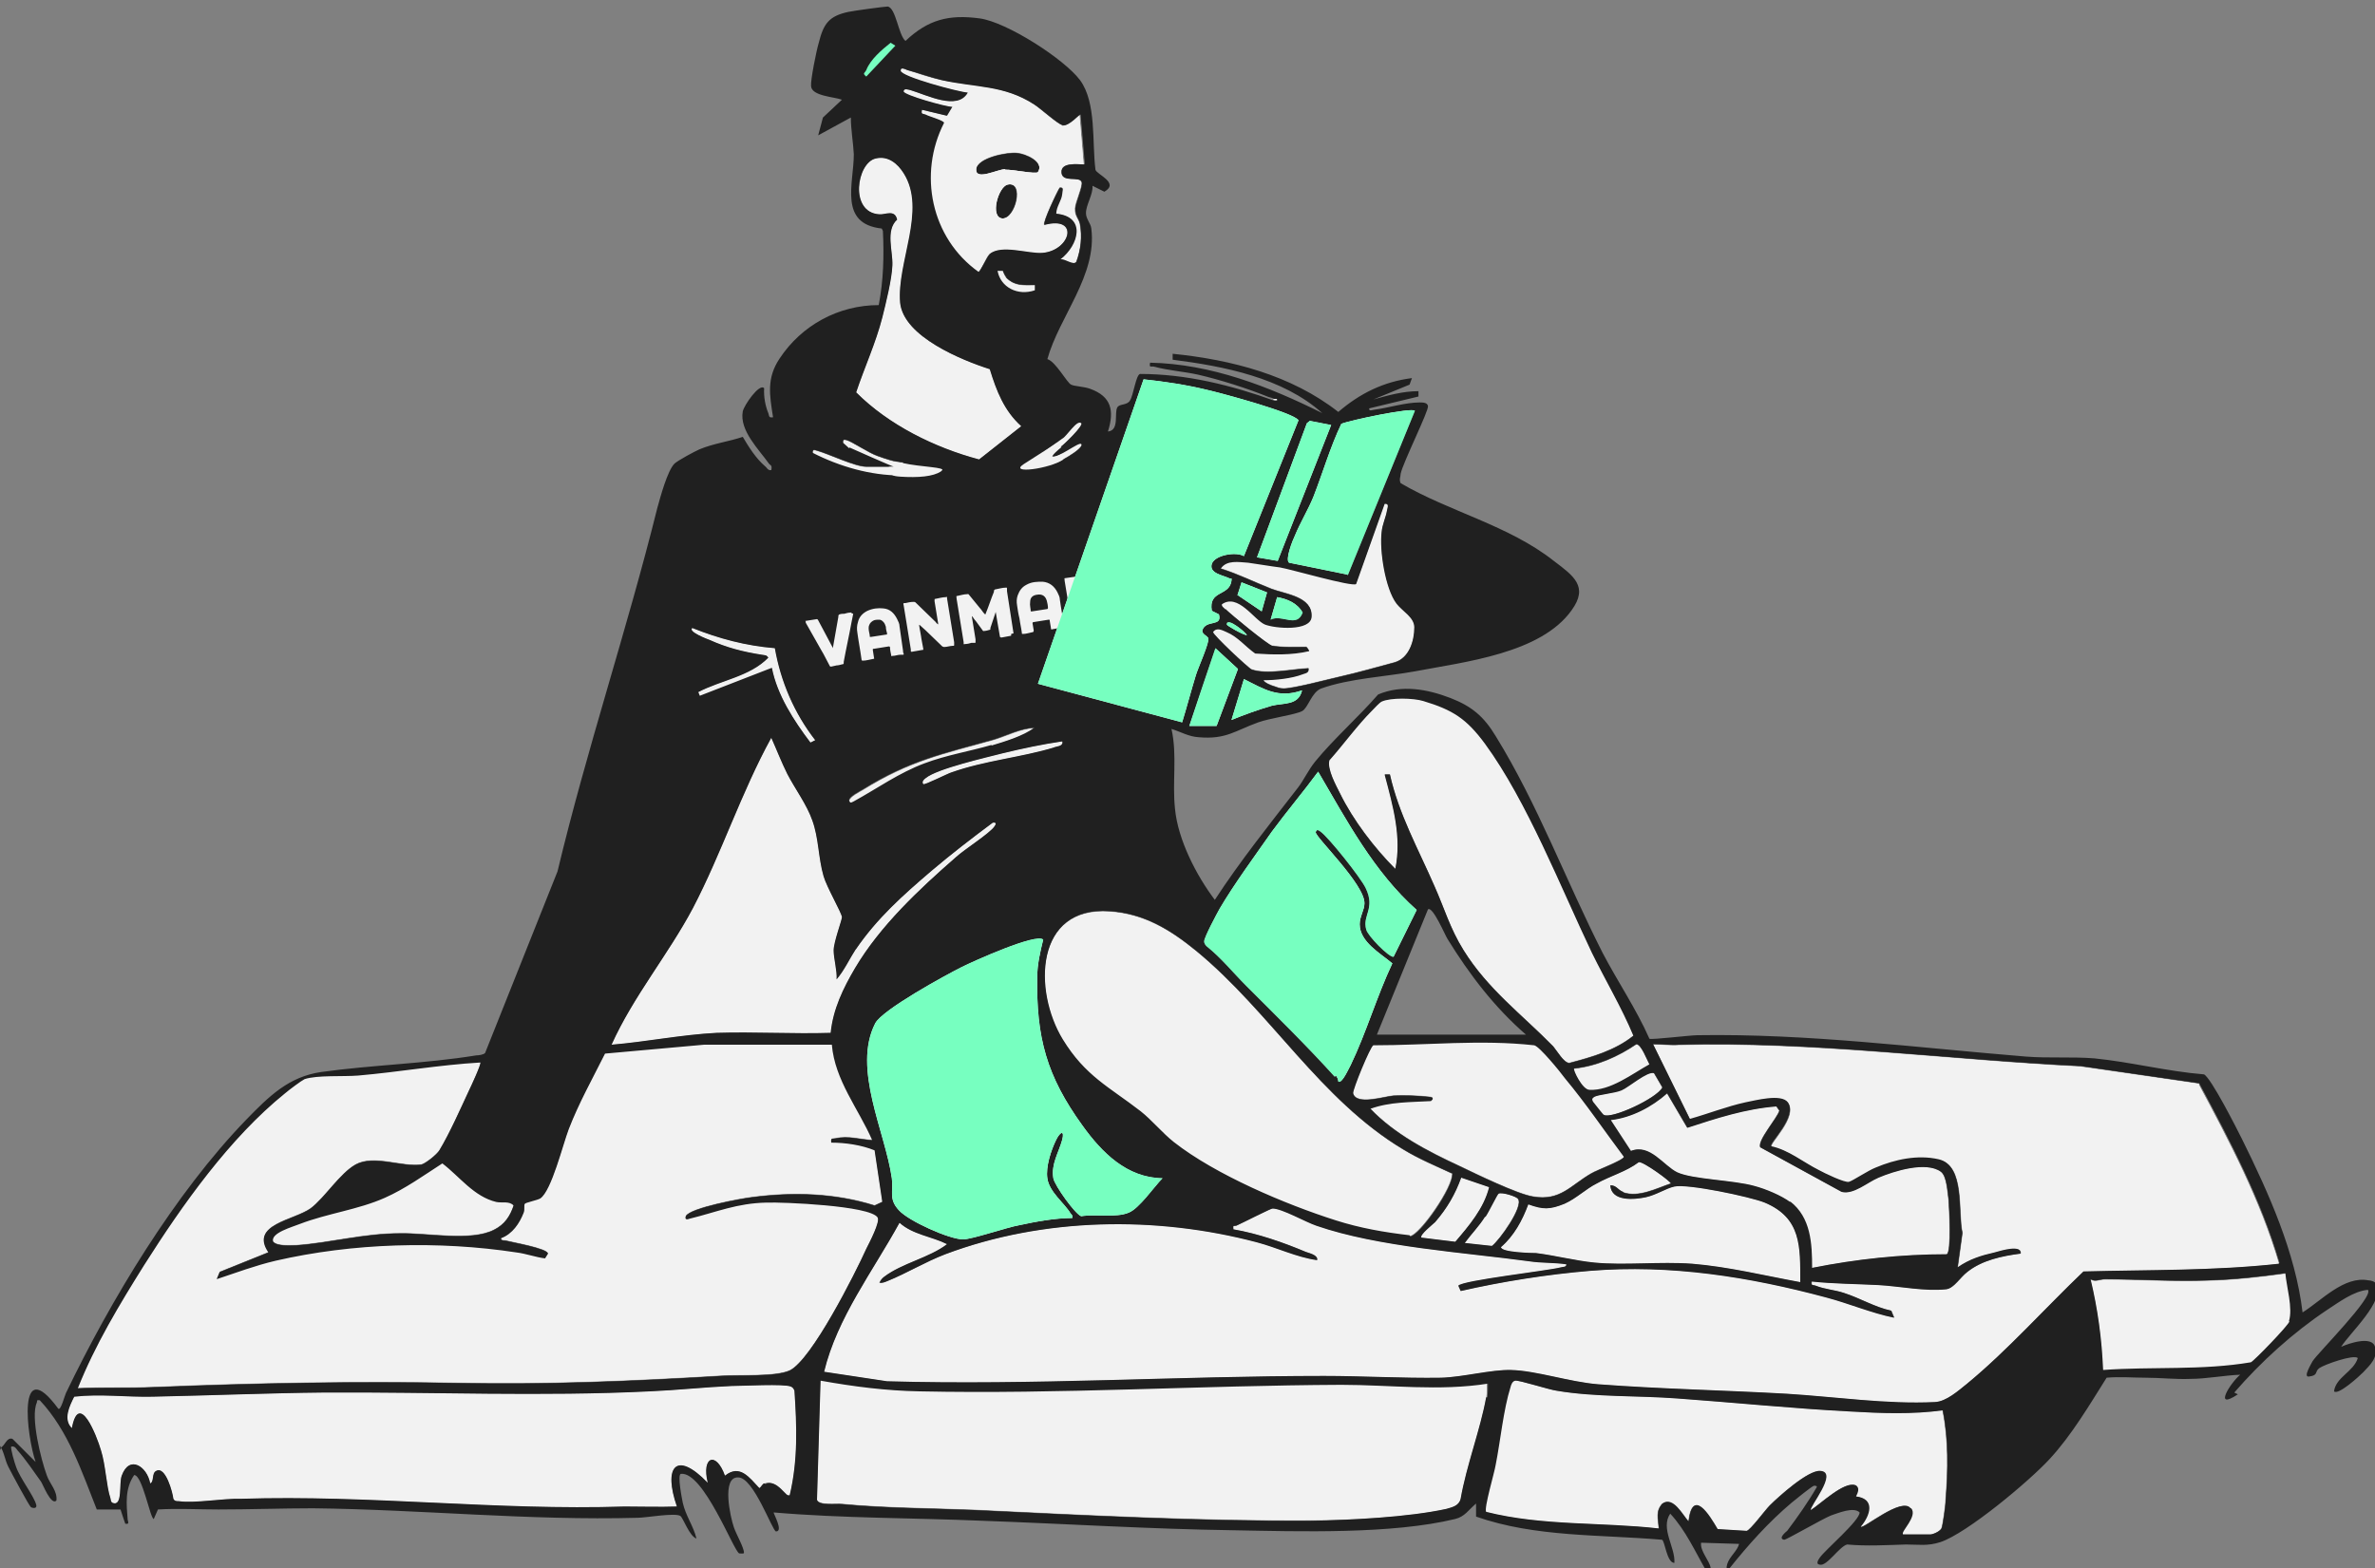 <?xml version="1.0" encoding="UTF-8"?>
<svg id="Ebene_1" xmlns="http://www.w3.org/2000/svg" version="1.1" viewBox="0 0 400 264.2">
  <rect x="0" y="0" width="400" height="264.2" fill="#808080" stroke="none"/>
  <!-- Generator: Adobe Illustrator 29.7.1, SVG Export Plug-In . SVG Version: 2.1.1 Build 8)  -->
  <defs>
    <style>
      .st0 {
        fill: #77ffc0;
      }

      .st1 {
        fill: #f2f2f2;
      }

      .st2 {
        fill: #202020;
      }
    </style>
  </defs>
  <path class="st1" d="M149.9,7.3l.8.5-4.8,5.1c-.7-.6-.3-.5,0-1.1.7-1.8,2.6-3.4,4.1-4.6h0Z"/>
  <path class="st1" d="M149.9,7.3l.8.5-4.8,5.1c-.7-.6-.3-.5,0-1.1.7-1.8,2.6-3.4,4.1-4.6h0Z"/>
  <path class="st2" d="M174.8,29c-.3.4-4.4-.5-5.5-.4-1.3,0-5,2-4.9,0s5.3-3,6.9-2.8c1.4.1,4.7,1.5,3.5,3.3h0Z"/>
  <path class="st2" d="M169.6,31.1c3-.7,1.4,5.9-.9,5.7-2.1-.2-.7-5.3.9-5.7Z"/>
  <g>
    <path class="st1" d="M370.3,182.7c5.2,9.7,10.4,19.6,13.5,30.2-10.9,1.2-21.9,1-32.9,1.3-6.4,6.1-12.8,13.3-19.6,18.9-1.5,1.2-3.5,3-5.4,3.1-8.2.4-16.8-.9-25-1.4-10.6-.6-21.2-.8-31.8-1.6-4.8-.4-10.4-2.3-14.6-2.4-3.3-.1-8.1,1.2-11.8,1.3-6.5.1-13.2-.3-19.7-.3-24.5,0-49,1.6-73.6.9l-10.6-1.6c2.2-9.1,8.2-16.9,12.7-25.1,2.2,2,5.4,2.3,8,3.6-3,2.3-7.6,3.2-10.6,5.5-.4.3-.6.6-.7,1,.5.1.9-.1,1.4-.3,3.2-1.3,6.3-3.2,9.7-4.5,16.5-6.2,35.5-6.5,52.5-2,3.4.9,6.6,2.5,10.1,3,.2-.9-1.4-1.2-1.9-1.4-3.8-1.6-8.1-3.1-12.2-3.8-.1-.8.1-.5.5-.6.9-.4,5.8-2.9,6.1-2.9,1.6,0,5.6,2.3,7.4,2.9,10.4,3.6,24.9,4.5,35.9,6,1.9.3,4.2.2,6.2.5,0,.5-.6.4-.9.5-2.3.6-16.7,2.2-17.3,3.1l.4.9c7-1.6,14.6-2.8,21.8-3.4,13.5-1.1,26.8,1,39.8,4.5,3.8,1,7.5,2.6,11.4,3.4l-.5-1.2c-2.8-.6-5.2-2.1-8-3-1.5-.5-3.2-.6-4.7-1.2-.5-.2-.8.1-.7-.7,3.8.4,7.5.4,11.3.6,3.6.2,7.8,1.1,11.4.7,1.3-.2,2.3-2,3.5-2.9,2.5-2,5.9-2.7,9-3.1.2-1.6-3.3-.5-4.4-.2-2.2.5-4.2,1.1-6.2,2.5l.8-5.8c-.8-3.4.5-11.4-4-12.3-3.5-.8-7.3,0-10.6,1.4-1.3.5-3.8,2.2-4.5,2.4-.7.2-4.2-1.5-5.1-2-2.6-1.3-5.1-3.4-8-4-.4-.5,4.5-5,2.8-7.4-1.1-1.5-5.5-.3-7.1,0-3.2.7-6.2,1.9-9.4,2.8l-6.2-12.6c1.4,0,2.9.2,4.3.1,22.6-.6,45.1,2.5,67.6,3.6l20,2.9h0,0Z"/>
    <path class="st1" d="M140.2,175.9c.5,6,4.5,10.8,6.8,16.1-2.1-.1-4.1-.8-6.3-.3-.6.1-.8-.1-.7.7,2.4,0,5.1.4,7.3,1.3l1.3,8.7-1.3.6c-6.7-2.1-13.7-2.3-20.6-1.4-1.8.2-10.5,1.8-11.2,3.2-.2.6.2.6.7.4,4.5-1.1,7.9-2.6,12.9-2.7,2.7-.1,17.4.5,18.7,2.5.5.7-1.4,4.3-1.9,5.3-1.9,4.2-9.2,18.7-12.9,20.5-2.4,1.1-8.6.7-11.5.9-15.2.9-29.3,1.5-44.6,1.2-17.4-.3-33.5,0-50.9.7-4.3.2-8.6,0-12.9.2,2.9-7.3,7-14.1,11.2-20.8,6.4-10.1,14.4-21.4,23.7-28.9.7-.6,2.7-2.1,3.3-2.4,2.1-.7,6.5-.4,9-.6,6.9-.6,13.7-1.8,20.6-2.2.2.2-1.6,4.1-1.9,4.7-1.4,3-3.3,7.3-5,10.1-.4.7-2.3,2.2-3,2.4-3.2.5-8-1.7-11.1,0-2.7,1.5-5.2,5.6-7.6,7.4-2.8,2-10.3,2.7-7.1,7.4l-8.2,3.3-.5,1.2c3.3-1.1,6.5-2.3,9.9-3.1,13-3,27.5-3.4,40.6-1.4,1.6.2,3.2.8,4.8,1l.5-.8c-.2-.9-6.1-1.9-7.2-2.2-.3,0-.8,0-.7-.4,1.9-.7,3.1-2.5,3.8-4.3.2-.5,0-1.3.2-1.5.1-.2,2.1-.6,2.6-.9,1.9-1.3,3.8-9.1,4.8-11.7,1.7-4.4,4-8.5,6.1-12.7l16.7-1.5h21.5s0,0,0,0Z"/>
    <path class="st1" d="M250.4,233.1c0,.8,0,1.5-.1,2.3-1,5.5-3.3,11.4-4.3,17.1-.3,1.2-1.4,1.4-2.4,1.7-6.4,1.4-16.3,1.9-22.9,1.9-18.8.1-37.8-.9-56.6-1.8-7.4-.3-14.9-.3-22.3-1-1-.1-3.9.3-4.2-.7l.6-20.1c5.6,1,11,1.7,16.7,1.8,23.6.5,47.3-1,71-1.1,8.2,0,16.5,1.1,24.7-.2h0Z"/>
    <path class="st1" d="M132.8,251.8c-.5.6-2-2.8-4.1-1.9-.3.1-.5.6-.8.8-1.7-1.8-3.3-4.1-5.8-2.1-1.5-4.2-4-3.2-2.9,1.2-5.4-5.6-7.5-2.6-5.2,4-2.9.1-5.9,0-8.8,0-21.5.7-43-2-64.6-1.3-3-.1-7.8.8-10.5.4-.4,0-.7,0-.9-.4-.1-1-1.3-5.6-2.9-4.7-.8.4-.3,1.8-1,2.1-.5-2.8-3.5-4.9-4.8-1.3-.5,1.3.2,5.2-1.5,4.6-.4-.2-.3-.5-.4-.8-.7-2.1-.8-5.6-1.6-8.1-.7-2.4-3.7-10.1-4.9-3.7-1.5-1.5-.4-3.7.4-5.3,4.4-.5,8.8.1,13.2,0,9.7-.2,19.3-.6,29-.7,18.3-.1,36.5.7,54.8-.2,4.6-.2,9.1-.7,13.7-.9,1.8,0,8.9-.4,10,.1.3.1.5.4.6.7.4,6,.6,11.7-.8,17.6h0Z"/>
    <path class="st1" d="M244.5,197.6c.3,2.2-5.5,10.5-7.1,10.6-4.3-.5-8.3-1.2-12.4-2.5-8.5-2.7-20.3-7.7-27.3-13.2-1.9-1.5-3.7-3.7-5.6-5.2-5.3-4.1-9.3-5.9-13.1-12.1-5-8.2-4.7-22.5,7.9-21.6,5.8.4,10.2,3.1,14.6,6.7,12.5,10.3,20.8,25,34.8,33.4,2.6,1.6,5.5,2.8,8.3,4.1h0Z"/>
    <path class="st1" d="M320.3,258.4c-.4-.4,2.5-2.9,1.4-4.3-1.5-2-8,3.5-8.4,3.1,1.6-1.9,2.5-4.7-.8-5.1.3-.6.7-1.5-.1-1.9-1.9-.7-5.9,3.2-7.5,4.2-.4-.4,4.7-6.4,1.6-6.6-2-.2-7,4.3-8.5,5.8-.8.8-3.3,4.2-3.9,4.3l-4.9-.3c-1.4-2.4-4.2-7-4.9-1.3-1-1.1-2.6-4.3-4.4-3-1.2,1.3-.7,2.6-.6,4.2-9.6-1.1-19.6-.4-29.1-2.8-.4-.6,1.4-6.6,1.6-7.9.8-4,1.3-9.3,2.5-13.1.1-.4.3-1,.8-1.1.7-.1,5.6,1.5,7,1.7,6.5,1.1,13.7.8,20.3,1.3,9.7.7,19.5,1.7,29.2,2.2,5.1.3,10.4.5,15.5-.2,1,4.9.9,10.1.5,15.1,0,.9-.5,4.4-.7,4.8-.3.5-1.4,1-1.9,1h-4.6c0-.1,0-.1,0-.1Z"/>
    <path class="st1" d="M162,162.9c-2.8,1.4-13.4,7.2-14.6,9.5-3.9,7.6,1.7,18.3,2.8,26.1.3,2.2-.6,3.4,1.2,5.4,1.6,1.8,8.6,5,10.8,4.9,1.5,0,7.2-2,9.5-2.4,2.9-.6,6-1.1,8.9-1.2.1-.5-.1-.5-.3-.8-1.1-1.7-3.6-3.6-3.9-5.9-.2-2,.7-4.8,1.5-6.5.6-1.3,1.4-1.6,1,0-.6,2.2-1.9,4-1.5,6.5.2,1.2,3.7,6,4.7,6.4,2.4-.4,5.8.3,8-.6,1.7-.7,4.2-4.4,5.7-5.8-6,0-10.2-4.3-13.5-8.9-6-8.3-7.8-14.8-7.6-25.1,0-2.1.6-4.2,1-6.2-1.2-1.1-11.9,3.7-13.7,4.6h0ZM175.9,187.2c-.5,0-.8-.2-1.1-.5-1.9-1.7-3.9-8.8-4-11.4,0-.6-.1-.9.4-1.3,1.1,4.1,1.5,8.5,4,12,.2.3.5.5.9.5l-.2.6h0Z"/>
    <path class="st1" d="M209.5,93.7c-1.3-.8-4.9-.2-5.4,1.3-.5,1.6,1.9,1.9,2.9,2.4.4.2.5-.2.4.5-.4,2.6-3.9,1.5-3.3,5l1.2.6c.6,2.2-2.2.8-2.8,2.7-.1.6.8.9,1,1.3.3.6-1.8,5.2-2.1,6.3-.8,2.6-1.5,5.3-2.3,7.9l-24.3-6.5,17.8-51.3c3.7.4,7.1.9,10.8,1.8,2.2.5,14.5,3.8,15.3,5.1l-9.2,22.9h0Z"/>
    <path class="st1" d="M261.6,176.2c-5.3-5.4-11-9.6-15.1-16.2-2.3-3.7-3.2-7-4.9-10.8-2.7-6.2-6-12.1-7.5-18.8h-.9c1.4,5.3,2.9,10.5,1.8,15.9-3.5-3.5-7.1-8.2-9.3-12.7-.7-1.4-2.2-4.1-1.8-5.6,2.4-2.7,4.7-5.9,7.2-8.4.4-.4,1.2-1.3,1.6-1.5,1.5-.7,5.4-.6,7-.1,5,1.5,7.3,3,10.4,7.2,7.1,9.7,12.8,24.3,18,35.2,2.3,4.7,5,9.2,7,14-3.1,2.5-7,3.6-10.8,4.6-.9,0-2.1-2.1-2.7-2.8h0Z"/>
    <path class="st1" d="M140.8,165.1c1.3-1.5,2.2-3.5,3.3-5.1,3.6-5.3,8-9.2,12.8-13.3,3.3-2.8,6.8-5.5,10.3-8.1.6-.1.6.2.3.6-.8,1.2-5.1,3.9-6.5,5.2-6.2,5.4-12.8,11.6-17,18.7-2,3.4-3.7,6.9-4.1,10.9-6.4.2-12.8-.2-19.2,0-5.9.3-11.8,1.5-17.7,2,3.7-8.2,9.5-15.1,13.7-23,4.9-9.4,8.1-19.4,13.2-28.7.9,2,1.7,4.1,2.7,6.1,1.3,2.5,3.3,5.2,4.2,7.8,1.1,3,1,6.3,1.9,9.4.5,1.8,3,6.1,3.1,6.9,0,.5-1.4,4.2-1.4,5.6,0,1.4.6,3.4.5,4.9h0Z"/>
    <path class="st1" d="M225.3,182.3c0-.4-.2-.7-.4-1-4.8-5.3-9.9-10.3-14.9-15.3-2.2-2.2-4.2-4.7-6.7-6.7-.2-.2-.4-.5-.4-.8,0-.7,2.1-4.6,2.6-5.5,2.4-4.1,6-9,8.8-13,2.5-3.4,5.3-6.7,7.8-10.1,4.8,8.2,9.4,16.9,16.6,23.3l-3.9,7.9c-.8.1-4.4-3.6-4.6-4.6-.7-2.4,1.6-3.5-.1-7-.8-1.7-6.2-8.5-7.6-9.5-.4-.3-.7-.4-.8.1-.2.7,8.3,8.8,8.2,12,0,1.1-.8,2.2-.8,3.5,0,3,3.5,4.9,5.5,6.6-2.6,5.5-4.4,11.7-7,17.1-.3.5-1.5,3.3-2.1,2.8h0Z"/>
    <path class="st1" d="M230.9,186.6c3.3-1.2,6.8-1.1,10.2-1.3.5-.4,0-.6-.4-.6-1.5-.2-4.5-.3-6-.2s-6.3,1.7-6.8-.4c-.1-.6,2.9-7.9,3.4-8.1,9.1,0,18.1-1,27.1,0,.9.2,4.4,4.5,5.2,5.6,3.5,4.2,6.6,8.8,9.9,13.2-.1.6-4.5,2.2-5.5,2.8-3.5,2-5.2,4.7-9.8,3.9-2.6-.4-9.6-3.8-12.3-5.1-5.4-2.5-11-5.4-15.1-9.7h0Z"/>
    <path class="st1" d="M305.1,213.7c0-4.1-.2-8.5-3.7-11.2-1.5-1.1-4.1-2.2-6-2.7-3.5-1-10.4-1.1-13-2.3-2.3-1.1-4.6-4.9-7.8-3.6l-3.4-5.2c3.5-.4,6.9-2.2,9.5-4.5l3.4,5.8c4.9-1.6,9.8-3.2,15-3.6l.5.7c-.3,1.2-3.8,5.1-3.2,6.2l13.7,7.5c2,.5,4.3-1.6,6.2-2.4,2.6-1.1,8-2.8,10.5-1,1,.7,1.1,3.4,1.3,4.7.1,1.4.5,8.8-.3,9.2-7.6,0-15.2.8-22.7,2.3h0Z"/>
    <path class="st1" d="M178.9,21.1c-.8-.1-3.8-2.9-4.8-3.5-5.1-3.3-9.9-2.9-15.6-4.1-2-.4-3.9-1.1-5.8-1.7-.2,0-1.1-.6-1.1.1,0,1,9.8,3.6,11.3,3.7-1.7,3.1-6.9.4-9.6-.4-.3,0-1.2-.4-1.2.2,0,.6,7.1,2.6,8.2,2.6l-.9,1.5-4.2-1c-.2.8.1.6.6.8.5.3,3.1,1,3.1,1.4-4.4,8.6-2.2,19.5,5.8,25.1.4,0,1.4-2.6,1.9-3,1.9-1.6,6.7,0,8.9-.2,4.8-.4,6.3-6.3.3-4.7-.3-.4,2.1-5.5,2.6-6.3.8-.1.5.6.4,1.1-.2,1.2-1,2.1-1,3.3,5.1.4,3.8,5.3.7,7.7.7-.2,2.2,1.1,2.7.4.8-2.1,1-4.2.6-6.4-.2-.9-.9-1.3-.8-2.6,0-1,1.3-3.7,1.1-4.4-.3-1.1-3.3.2-3.4-1.7,0-1.7,2.7-1.4,3.8-1.3l-.7-8.3c-.2-.1-1.9,2-3,1.8h0ZM169.3,28.5c-1.3,0-5,2-4.9,0s5.3-3,6.9-2.8c1.4.1,4.7,1.5,3.5,3.3-.3.4-4.4-.5-5.5-.4h0ZM168.8,36.8c-2.1-.2-.7-5.3.9-5.7,3-.7,1.4,5.9-.9,5.7Z"/>
    <path class="st1" d="M281.4,199.3c-2.4.8-5.4,2.4-8,1.5-.9-.3-1.2-1.2-2.2-1.1.2,2.8,4.1,2.4,6,2,1.8-.4,3.4-1.5,4.8-1.8,2.2-.5,12.7,1.7,15.2,2.7,6.2,2.6,6,7.4,6,13.4-6-1.1-12.1-2.6-18.2-3.1-5.4-.4-11.4.3-16.5-.2-3.1-.3-6.6-1.2-9.8-1.6-.6,0-5.9-.1-5.9-1,2.2-1.9,3.6-4.5,4.6-7.2,2.5.9,3.6.9,6.1-.1,2-.9,3.6-2.5,5.4-3.4,2.3-1.3,5-2,7.1-3.6.7-.2,5.6,3.4,5.4,3.6h0Z"/>
    <path class="st1" d="M147.5,26.7c2.1-.5,3.7.9,4.7,2.5,4,6.2-1.2,15-.6,21.9.6,5.7,10.4,9.6,15.1,11.1,1.1,3.6,2.4,7,5.3,9.6l-7.1,5.6c-7.5-2-15.2-5.8-20.7-11.3,1.4-4.2,3.3-8.3,4.4-12.6.6-2.4,1.6-6.4,1.7-8.8s-1.2-5.9.8-7.7c-.4-1.8-2-.8-3-.9-5.1-.3-3.8-8.7-.6-9.4h0Z"/>
    <path class="st1" d="M385,214.6c.2,2.3,1.3,5.9.6,8.1-.2.7-5.9,6.6-6.5,6.9-8.2,1.4-16.6.7-24.9,1.3-.2-5.2-.9-10.3-2.1-15.3.8.5,1.5,0,2.4,0,5.7,0,11.5.4,17.2.2,4.4-.1,8.9-.6,13.2-1.2h0Z"/>
    <path class="st1" d="M214.3,108.8c-.8-.2-7-5.3-7.9-6.2-.3-.3-.7-.5-.6-.9,2.7-1.9,5.4,2.6,7.2,3.4,1.7.7,7.8,1.2,7.9-1.3.2-3.4-4.5-3.8-6.8-4.7-2.8-1.1-5.6-2.5-8.5-3.4,1-1.5,3-1.1,4.6-1,1.5.2,3.8.6,5.4.8,1.8.3,12.1,3.3,12.8,2.8l4.8-13.5c.8-.1.5.6.4,1.1-.2,1.2-.8,2.4-.9,3.6-.4,3.1.6,9.6,2.5,12.1,1,1.3,3,2.3,3,4,0,2.3-.9,5.2-3.3,5.9-3,.8-6.1,1.7-9.2,2.4-1.8.4-8.2,2.1-9.6,2-.6,0-1-.2-1.6-.4-.4-.1-1.6-.6-1.7-1,2,0,4.8-.3,6.6-1,.5-.2,1.1-.2,1-1-2.7.1-7,1.1-9.6.2-.5-.2-6.5-5.8-6.5-6.3.6-.9,1.6-.3,2.3,0,1.9.8,3.1,2.4,4.8,3.6,3,.2,6.1.3,9.1-.4,0-.1-.4-.7-.5-.7-1.5,0-4.4.1-5.7-.2h0Z"/>
    <path class="st1" d="M238.2,69.1l-11.3,27.7-9.8-2c-.7-.5.6-3.8,1-4.6.9-2.2,2.2-4.3,3.1-6.5,1.6-4.1,2.8-8.3,4.7-12.3,1.4-.6,11.9-2.8,12.4-2.2h0Z"/>
    <path class="st1" d="M74.5,195.9c2.9,2.2,5.3,5.6,9.1,6.5,1,.2,2.2-.2,2.9.6-.6,1.8-1.5,3.2-3.3,4.1-3.9,2-11.2.5-15.8.6-6.2,0-11.8,1.6-17.5,2-1.1,0-3.2.2-3.9-.6-.5-1.5,3.3-2.5,4.5-3,4.7-1.8,9.8-2.4,14.3-4.4,3.4-1.5,6.6-3.8,9.7-5.8h0Z"/>
    <path class="st1" d="M154.6,81.9c-.1.2-.8,4.4-1,5.3-3,11.2-8.5,20.6-4.2,32.6.5,1.3,4.3,7.5.7,7.4-2,0-4.6-6.4-5.1-8.2-4.4-14.6,3-22.6,6.7-35.4.4-1.3.5-4.1,1.3-4.8,1.9-1.9,4.8.3,2.7,2.5-.3.3-1,.5-1.1.6h0Z"/>
    <path class="st1" d="M175,109.5c-.8.1-.5,0-.6-.5-2.6-6.1-1.2-13.7-1.3-20.1,0-2.2-.1-6.3-.4-8.3,0-.5-.6-.9-.6-1.6-.2-3.2,3.6-3.1,3.9-1.2.2,1.6-.9,2-1,2.8-.2,1.9.9,6.6,1,9,.1,3.2-.2,6.9,0,10.2,0,1.3.8,3.1.8,4.2,0,1.6-1.7,3.8-1.7,5.5h0Z"/>
    <path class="st1" d="M224.2,71.6l-9,22.9-3.5-.6,8.4-22.6.5-.4,3.6.7h0Z"/>
    <path class="st1" d="M200.4,122.1l4.4-12.9,3.8,3.5-3.6,9.6h-4.6c0-.1,0-.1,0-.1Z"/>
    <path class="st1" d="M250.8,200c-.9,3.6-3.4,6.5-5.7,9.2l-5.7-.7c-.4-.4,2-2.3,2.3-2.6,2-2.3,3.4-4.7,4.4-7.5l4.7,1.6h0Z"/>
    <path class="st1" d="M130,112.6l-12.1,4.7-.3-.7c3.8-2,8.7-2.7,11.8-5.8-.3-.5-.6-.4-1.1-.5-3.2-.5-5.9-1.2-8.8-2.5-.3-.1-3.7-1.4-2.9-2,4.5,1.8,9,3,13.9,3.4,1,5.7,3.3,11,6.8,15.5l-.8.4c-2.8-3.7-5.6-8-6.5-12.6h0Z"/>
    <path class="st1" d="M265.1,180.1c3.8-.4,7.4-2,10.5-4.1.8,0,1.8,2.7,2.2,3.4-2.9,1.6-6.6,4.5-10.1,4.3-1.2,0-2.8-3.4-2.6-3.6Z"/>
    <path class="st1" d="M246.7,209.4c1.1-1.5,2.4-2.8,3.4-4.4.5-.7,2-3.8,2.2-3.9.6-.3,3.1.5,3.3.9.9,1.3-3.1,6.9-4.4,7.9l-4.6-.5h0Z"/>
    <path class="st1" d="M270,187.8c-.1,0-1.7-2.1-1.8-2.2-.2-.4-.2-.5.2-.8.7-.4,3.4-.6,4.6-1.1,1.2-.5,4.4-3.3,5.5-2.9l1.4,2.4c-.9,1.8-8.6,5.4-9.9,4.6Z"/>
    <path class="st1" d="M219.3,116.3c-.6,2.6-3.1,2.1-5.1,2.6-2.4.7-4.6,1.5-6.8,2.4l2.1-6.9c3.4,1.7,5.8,3.3,9.8,1.9h0Z"/>
    <path class="st1" d="M181.6,118.1c.3.2,2.9,5.3,3,5.7.3,1.5-.8,2.3-2.2,1.8-.9-.3-4.8-6.8-5.1-7.9-.2-.7.4-.5.8-.4.4,0,3.4.7,3.6.8h0Z"/>
    <path class="st1" d="M174.3,122.6c-1.9,1.4-4.9,2.3-7.2,3-3.8,1.1-7.6,1.7-11.3,3.1-4.3,1.6-7.9,4.2-11.9,6.4-.4.2-.7.4-.8-.2,0-.6,1.8-1.5,2.3-1.8,7.9-4.9,13.4-6,22-8.4,2.3-.7,4.5-1.9,6.9-2h0Z"/>
    <path class="st1" d="M150.4,78.9l-7.4-3.3-1-.9c0-.5,0-.6.5-.5.9.2,3.8,2.2,5.3,2.7,1.4.5,2.8,1,4.3,1.1l-.4,2.2c-5.1,0-10.3-1.5-14.8-3.8-.1-.7.3-.5.7-.4,2.1.6,6.4,2.7,8.3,2.7h4.6q0,.1,0,.1Z"/>
    <path class="st1" d="M179,124.9c.2.8-.8.8-1.4,1-5.6,1.7-11.6,2.2-17.3,4.2-.7.2-4.6,2.2-4.8,2-.3-.4.1-.8.4-1,1.9-1.6,10.3-3.5,13-4.2,3.3-.8,6.6-1.5,10-2h0Z"/>
    <path class="st1" d="M213.9,104.3l1.1-3.8c1.7.3,3.4,1,4.3,2.6-1,2.7-3.5.2-5.4,1.2h0Z"/>
    <path class="st1" d="M212.4,103l-4-2.7.7-2.2,4.3,1.7-.9,3.2h0Z"/>
    <path class="st1" d="M168.9,45.8c0,0,.3.8.6,1.1,1.5,1.4,2.8,1.2,4.8,1.2v.9c-2.9,1-5.8-.5-6.3-3.3.3,0,.6,0,.9,0h0Z"/>
    <path class="st1" d="M182.2,71.2c.4.4-3,3.7-3.5,4-.6.4-2.2,2-2.7.7l2.9-2.1c.7-.3,2.5-3.3,3.2-2.6h0Z"/>
    <path class="st1" d="M182.1,74.7c.7.7-4.6,3.7-4.9,3.3v-1.2c1.1.3,4.5-2.5,4.9-2.1h0Z"/>
    <path class="st1" d="M210.1,107.1c-.6,0-3.4-1.6-3.4-1.8,0-1.4,3.4,1.5,3.4,1.8Z"/>
    <path class="st1" d="M214.4,67.1h.6v.3h-.6v-.3h0Z"/>
    <path class="st1" d="M370.3,182.7c5.2,9.7,10.4,19.6,13.5,30.2-10.9,1.2-21.9,1-32.9,1.3-6.4,6.1-12.8,13.3-19.6,18.9-1.5,1.2-3.5,3-5.4,3.1-8.2.4-16.8-.9-25-1.4-10.6-.6-21.2-.8-31.8-1.6-4.8-.4-10.4-2.3-14.6-2.4-3.3-.1-8.1,1.2-11.8,1.3-6.5.1-13.2-.3-19.7-.3-24.5,0-49,1.6-73.6.9l-10.6-1.6c2.2-9.1,8.2-16.9,12.7-25.1,2.2,2,5.4,2.3,8,3.6-3,2.3-7.6,3.2-10.6,5.5-.4.3-.6.6-.7,1,.5.1.9-.1,1.4-.3,3.2-1.3,6.3-3.2,9.7-4.5,16.5-6.2,35.5-6.5,52.5-2,3.4.9,6.6,2.5,10.1,3,.2-.9-1.4-1.2-1.9-1.4-3.8-1.6-8.1-3.1-12.2-3.8-.1-.8.1-.5.5-.6.9-.4,5.8-2.9,6.1-2.9,1.6,0,5.6,2.3,7.4,2.9,10.4,3.6,24.9,4.5,35.9,6,1.9.3,4.2.2,6.2.5,0,.5-.6.4-.9.5-2.3.6-16.7,2.2-17.3,3.1l.4.9c7-1.6,14.6-2.8,21.8-3.4,13.5-1.1,26.8,1,39.8,4.5,3.8,1,7.5,2.6,11.4,3.4l-.5-1.2c-2.8-.6-5.2-2.1-8-3-1.5-.5-3.2-.6-4.7-1.2-.5-.2-.8.1-.7-.7,3.8.4,7.5.4,11.3.6,3.6.2,7.8,1.1,11.4.7,1.3-.2,2.3-2,3.5-2.9,2.5-2,5.9-2.7,9-3.1.2-1.6-3.3-.5-4.4-.2-2.2.5-4.2,1.1-6.2,2.5l.8-5.8c-.8-3.4.5-11.4-4-12.3-3.5-.8-7.3,0-10.6,1.4-1.3.5-3.8,2.2-4.5,2.4-.7.2-4.2-1.5-5.1-2-2.6-1.3-5.1-3.4-8-4-.4-.5,4.5-5,2.8-7.4-1.1-1.5-5.5-.3-7.1,0-3.2.7-6.2,1.9-9.4,2.8l-6.2-12.6c1.4,0,2.9.2,4.3.1,22.6-.6,45.1,2.5,67.6,3.6l20,2.9h0,0Z"/>
    <path class="st1" d="M140.2,175.9c.5,6,4.5,10.8,6.8,16.1-2.1-.1-4.1-.8-6.3-.3-.6.1-.8-.1-.7.7,2.4,0,5.1.4,7.3,1.3l1.3,8.7-1.3.6c-6.7-2.1-13.7-2.3-20.6-1.4-1.8.2-10.5,1.8-11.2,3.2-.2.6.2.6.7.4,4.5-1.1,7.9-2.6,12.9-2.7,2.7-.1,17.4.5,18.7,2.5.5.7-1.4,4.3-1.9,5.3-1.9,4.2-9.2,18.7-12.9,20.5-2.4,1.1-8.6.7-11.5.9-15.2.9-29.3,1.5-44.6,1.2-17.4-.3-33.5,0-50.9.7-4.3.2-8.6,0-12.9.2,2.9-7.3,7-14.1,11.2-20.8,6.4-10.1,14.4-21.4,23.7-28.9.7-.6,2.7-2.1,3.3-2.4,2.1-.7,6.5-.4,9-.6,6.9-.6,13.7-1.8,20.6-2.2.2.2-1.6,4.1-1.9,4.7-1.4,3-3.3,7.3-5,10.1-.4.7-2.3,2.2-3,2.4-3.2.5-8-1.7-11.1,0-2.7,1.5-5.2,5.6-7.6,7.4-2.8,2-10.3,2.7-7.1,7.4l-8.2,3.3-.5,1.2c3.3-1.1,6.5-2.3,9.9-3.1,13-3,27.5-3.4,40.6-1.4,1.6.2,3.2.8,4.8,1l.5-.8c-.2-.9-6.1-1.9-7.2-2.2-.3,0-.8,0-.7-.4,1.9-.7,3.1-2.5,3.8-4.3.2-.5,0-1.3.2-1.5.1-.2,2.1-.6,2.6-.9,1.9-1.3,3.8-9.1,4.8-11.7,1.7-4.4,4-8.5,6.1-12.7l16.7-1.5h21.5s0,0,0,0Z"/>
    <path class="st1" d="M250.4,233.1c0,.8,0,1.5-.1,2.3-1,5.5-3.3,11.4-4.3,17.1-.3,1.2-1.4,1.4-2.4,1.7-6.4,1.4-16.3,1.9-22.9,1.9-18.8.1-37.8-.9-56.6-1.8-7.4-.3-14.9-.3-22.3-1-1-.1-3.9.3-4.2-.7l.6-20.1c5.6,1,11,1.7,16.7,1.8,23.6.5,47.3-1,71-1.1,8.2,0,16.5,1.1,24.7-.2h0Z"/>
    <path class="st1" d="M132.8,251.8c-.5.6-2-2.8-4.1-1.9-.3.1-.5.6-.8.8-1.7-1.8-3.3-4.1-5.8-2.1-1.5-4.2-4-3.2-2.9,1.2-5.4-5.6-7.5-2.6-5.2,4-2.9.1-5.9,0-8.8,0-21.5.7-43-2-64.6-1.3-3-.1-7.8.8-10.5.4-.4,0-.7,0-.9-.4-.1-1-1.3-5.6-2.9-4.7-.8.4-.3,1.8-1,2.1-.5-2.8-3.5-4.9-4.8-1.3-.5,1.3.2,5.2-1.5,4.6-.4-.2-.3-.5-.4-.8-.7-2.1-.8-5.6-1.6-8.1-.7-2.4-3.7-10.1-4.9-3.7-1.5-1.5-.4-3.7.4-5.3,4.4-.5,8.8.1,13.2,0,9.7-.2,19.3-.6,29-.7,18.3-.1,36.5.7,54.8-.2,4.6-.2,9.1-.7,13.7-.9,1.8,0,8.9-.4,10,.1.3.1.5.4.6.7.4,6,.6,11.7-.8,17.6h0Z"/>
    <path class="st1" d="M244.5,197.6c.3,2.2-5.5,10.5-7.1,10.6-4.3-.5-8.3-1.2-12.4-2.5-8.5-2.7-20.3-7.7-27.3-13.2-1.9-1.5-3.7-3.7-5.6-5.2-5.3-4.1-9.3-5.9-13.1-12.1-5-8.2-4.7-22.5,7.9-21.6,5.8.4,10.2,3.1,14.6,6.7,12.5,10.3,20.8,25,34.8,33.4,2.6,1.6,5.5,2.8,8.3,4.1h0Z"/>
    <path class="st1" d="M320.3,258.4c-.4-.4,2.5-2.9,1.4-4.3-1.5-2-8,3.5-8.4,3.1,1.6-1.9,2.5-4.7-.8-5.1.3-.6.7-1.5-.1-1.9-1.9-.7-5.9,3.2-7.5,4.2-.4-.4,4.7-6.4,1.6-6.6-2-.2-7,4.3-8.5,5.8-.8.8-3.3,4.2-3.9,4.3l-4.9-.3c-1.4-2.4-4.2-7-4.9-1.3-1-1.1-2.6-4.3-4.4-3-1.2,1.3-.7,2.6-.6,4.2-9.6-1.1-19.6-.4-29.1-2.8-.4-.6,1.4-6.6,1.6-7.9.8-4,1.3-9.3,2.5-13.1.1-.4.3-1,.8-1.1.7-.1,5.6,1.5,7,1.7,6.5,1.1,13.7.8,20.3,1.3,9.7.7,19.5,1.7,29.2,2.2,5.1.3,10.4.5,15.5-.2,1,4.9.9,10.1.5,15.1,0,.9-.5,4.4-.7,4.8-.3.5-1.4,1-1.9,1h-4.6c0-.1,0-.1,0-.1Z"/>
    <path class="st1" d="M162,162.9c-2.8,1.4-13.4,7.2-14.6,9.5-3.9,7.6,1.7,18.3,2.8,26.1.3,2.2-.6,3.4,1.2,5.4,1.6,1.8,8.6,5,10.8,4.9,1.5,0,7.2-2,9.5-2.4,2.9-.6,6-1.1,8.9-1.2.1-.5-.1-.5-.3-.8-1.1-1.7-3.6-3.6-3.9-5.9-.2-2,.7-4.8,1.5-6.5.6-1.3,1.4-1.6,1,0-.6,2.2-1.9,4-1.5,6.5.2,1.2,3.7,6,4.7,6.4,2.4-.4,5.8.3,8-.6,1.7-.7,4.2-4.4,5.7-5.8-6,0-10.2-4.3-13.5-8.9-6-8.3-7.8-14.8-7.6-25.1,0-2.1.6-4.2,1-6.2-1.2-1.1-11.9,3.7-13.7,4.6h0ZM175.9,187.2c-.5,0-.8-.2-1.1-.5-1.9-1.7-3.9-8.8-4-11.4,0-.6-.1-.9.4-1.3,1.1,4.1,1.5,8.5,4,12,.2.3.5.5.9.5l-.2.6h0Z"/>
    <path class="st1" d="M209.5,93.7c-1.3-.8-4.9-.2-5.4,1.3-.5,1.6,1.9,1.9,2.9,2.4.4.2.5-.2.4.5-.4,2.6-3.9,1.5-3.3,5l1.2.6c.6,2.2-2.2.8-2.8,2.7-.1.6.8.9,1,1.3.3.6-1.8,5.2-2.1,6.3-.8,2.6-1.5,5.3-2.3,7.9l-24.3-6.5,17.8-51.3c3.7.4,7.1.9,10.8,1.8,2.2.5,14.5,3.8,15.3,5.1l-9.2,22.9h0Z"/>
    <path class="st1" d="M261.6,176.2c-5.3-5.4-11-9.6-15.1-16.2-2.3-3.7-3.2-7-4.9-10.8-2.7-6.2-6-12.1-7.5-18.8h-.9c1.4,5.3,2.9,10.5,1.8,15.9-3.5-3.5-7.1-8.2-9.3-12.7-.7-1.4-2.2-4.1-1.8-5.6,2.4-2.7,4.7-5.9,7.2-8.4.4-.4,1.2-1.3,1.6-1.5,1.5-.7,5.4-.6,7-.1,5,1.5,7.3,3,10.4,7.2,7.1,9.7,12.8,24.3,18,35.2,2.3,4.7,5,9.2,7,14-3.1,2.5-7,3.6-10.8,4.6-.9,0-2.1-2.1-2.7-2.8h0Z"/>
    <path class="st1" d="M140.8,165.1c1.3-1.5,2.2-3.5,3.3-5.1,3.6-5.3,8-9.2,12.8-13.3,3.3-2.8,6.8-5.5,10.3-8.1.6-.1.6.2.3.6-.8,1.2-5.1,3.9-6.5,5.2-6.2,5.4-12.8,11.6-17,18.7-2,3.4-3.7,6.9-4.1,10.9-6.4.2-12.8-.2-19.2,0-5.9.3-11.8,1.5-17.7,2,3.7-8.2,9.5-15.1,13.7-23,4.9-9.4,8.1-19.4,13.2-28.7.9,2,1.7,4.1,2.7,6.1,1.3,2.5,3.3,5.2,4.2,7.8,1.1,3,1,6.3,1.9,9.4.5,1.8,3,6.1,3.1,6.9,0,.5-1.4,4.2-1.4,5.6,0,1.4.6,3.4.5,4.9h0Z"/>
    <path class="st1" d="M225.3,182.3c0-.4-.2-.7-.4-1-4.8-5.3-9.9-10.3-14.9-15.3-2.2-2.2-4.2-4.7-6.7-6.7-.2-.2-.4-.5-.4-.8,0-.7,2.1-4.6,2.6-5.5,2.4-4.1,6-9,8.8-13,2.5-3.4,5.3-6.7,7.8-10.1,4.8,8.2,9.4,16.9,16.6,23.3l-3.9,7.9c-.8.1-4.4-3.6-4.6-4.6-.7-2.4,1.6-3.5-.1-7-.8-1.7-6.2-8.5-7.6-9.5-.4-.3-.7-.4-.8.1-.2.7,8.3,8.8,8.2,12,0,1.1-.8,2.2-.8,3.5,0,3,3.5,4.9,5.5,6.6-2.6,5.5-4.4,11.7-7,17.1-.3.5-1.5,3.3-2.1,2.8h0Z"/>
    <path class="st1" d="M230.9,186.6c3.3-1.2,6.8-1.1,10.2-1.3.5-.4,0-.6-.4-.6-1.5-.2-4.5-.3-6-.2s-6.3,1.7-6.8-.4c-.1-.6,2.9-7.9,3.4-8.1,9.1,0,18.1-1,27.1,0,.9.2,4.4,4.5,5.2,5.6,3.5,4.2,6.6,8.8,9.9,13.2-.1.6-4.5,2.2-5.5,2.8-3.5,2-5.2,4.7-9.8,3.9-2.6-.4-9.6-3.8-12.3-5.1-5.4-2.5-11-5.4-15.1-9.7h0Z"/>
    <path class="st1" d="M305.1,213.7c0-4.1-.2-8.5-3.7-11.2-1.5-1.1-4.1-2.2-6-2.7-3.5-1-10.4-1.1-13-2.3-2.3-1.1-4.6-4.9-7.8-3.6l-3.4-5.2c3.5-.4,6.9-2.2,9.5-4.5l3.4,5.8c4.9-1.6,9.8-3.2,15-3.6l.5.7c-.3,1.2-3.8,5.1-3.2,6.2l13.7,7.5c2,.5,4.3-1.6,6.2-2.4,2.6-1.1,8-2.8,10.5-1,1,.7,1.1,3.4,1.3,4.7.1,1.4.5,8.8-.3,9.2-7.6,0-15.2.8-22.7,2.3h0Z"/>
    <path class="st1" d="M178.9,21.1c-.8-.1-3.8-2.9-4.8-3.5-5.1-3.3-9.9-2.9-15.6-4.1-2-.4-3.9-1.1-5.8-1.7-.2,0-1.1-.6-1.1.1,0,1,9.8,3.6,11.3,3.7-1.7,3.1-6.9.4-9.6-.4-.3,0-1.2-.4-1.2.2,0,.6,7.1,2.6,8.2,2.6l-.9,1.5-4.2-1c-.2.8.1.6.6.8.5.3,3.1,1,3.1,1.4-4.4,8.6-2.2,19.5,5.8,25.1.4,0,1.4-2.6,1.9-3,1.9-1.6,6.7,0,8.9-.2,4.8-.4,6.3-6.3.3-4.7-.3-.4,2.1-5.5,2.6-6.3.8-.1.5.6.4,1.1-.2,1.2-1,2.1-1,3.3,5.1.4,3.8,5.3.7,7.7.7-.2,2.2,1.1,2.7.4.8-2.1,1-4.2.6-6.4-.2-.9-.9-1.3-.8-2.6,0-1,1.3-3.7,1.1-4.4-.3-1.1-3.3.2-3.4-1.7,0-1.7,2.7-1.4,3.8-1.3l-.7-8.3c-.2-.1-1.9,2-3,1.8h0ZM169.3,28.5c-1.3,0-5,2-4.9,0s5.3-3,6.9-2.8c1.4.1,4.7,1.5,3.5,3.3-.3.4-4.4-.5-5.5-.4h0ZM168.8,36.8c-2.1-.2-.7-5.3.9-5.7,3-.7,1.4,5.9-.9,5.7Z"/>
    <path class="st1" d="M281.4,199.3c-2.4.8-5.4,2.4-8,1.5-.9-.3-1.2-1.2-2.2-1.1.2,2.8,4.1,2.4,6,2,1.8-.4,3.4-1.5,4.8-1.8,2.2-.5,12.7,1.7,15.2,2.7,6.2,2.6,6,7.4,6,13.4-6-1.1-12.1-2.6-18.2-3.1-5.4-.4-11.4.3-16.5-.2-3.1-.3-6.6-1.2-9.8-1.6-.6,0-5.9-.1-5.9-1,2.2-1.9,3.6-4.5,4.6-7.2,2.5.9,3.6.9,6.1-.1,2-.9,3.6-2.5,5.4-3.4,2.3-1.3,5-2,7.1-3.6.7-.2,5.6,3.4,5.4,3.6h0Z"/>
    <path class="st1" d="M147.5,26.7c2.1-.5,3.7.9,4.7,2.5,4,6.2-1.2,15-.6,21.9.6,5.7,10.4,9.6,15.1,11.1,1.1,3.6,2.4,7,5.3,9.6l-7.1,5.6c-7.5-2-15.2-5.8-20.7-11.3,1.4-4.2,3.3-8.3,4.4-12.6.6-2.4,1.6-6.4,1.7-8.8s-1.2-5.9.8-7.7c-.4-1.8-2-.8-3-.9-5.1-.3-3.8-8.7-.6-9.4h0Z"/>
    <path class="st1" d="M385,214.6c.2,2.3,1.3,5.9.6,8.1-.2.7-5.9,6.6-6.5,6.9-8.2,1.4-16.6.7-24.9,1.3-.2-5.2-.9-10.3-2.1-15.3.8.5,1.5,0,2.4,0,5.7,0,11.5.4,17.2.2,4.4-.1,8.9-.6,13.2-1.2h0Z"/>
    <path class="st1" d="M214.3,108.8c-.8-.2-7-5.3-7.9-6.2-.3-.3-.7-.5-.6-.9,2.7-1.9,5.4,2.6,7.2,3.4,1.7.7,7.8,1.2,7.9-1.3.2-3.4-4.5-3.8-6.8-4.7-2.8-1.1-5.6-2.5-8.5-3.4,1-1.5,3-1.1,4.6-1,1.5.2,3.8.6,5.4.8,1.8.3,12.1,3.3,12.8,2.8l4.8-13.5c.8-.1.5.6.4,1.1-.2,1.2-.8,2.4-.9,3.6-.4,3.1.6,9.6,2.5,12.1,1,1.3,3,2.3,3,4,0,2.3-.9,5.2-3.3,5.9-3,.8-6.1,1.7-9.2,2.4-1.8.4-8.2,2.1-9.6,2-.6,0-1-.2-1.6-.4-.4-.1-1.6-.6-1.7-1,2,0,4.8-.3,6.6-1,.5-.2,1.1-.2,1-1-2.7.1-7,1.1-9.6.2-.5-.2-6.5-5.8-6.5-6.3.6-.9,1.6-.3,2.3,0,1.9.8,3.1,2.4,4.8,3.6,3,.2,6.1.3,9.1-.4,0-.1-.4-.7-.5-.7-1.5,0-4.4.1-5.7-.2h0Z"/>
    <path class="st1" d="M238.2,69.1l-11.3,27.7-9.8-2c-.7-.5.6-3.8,1-4.6.9-2.2,2.2-4.3,3.1-6.5,1.6-4.1,2.8-8.3,4.7-12.3,1.4-.6,11.9-2.8,12.4-2.2h0Z"/>
    <path class="st1" d="M74.5,195.9c2.9,2.2,5.3,5.6,9.1,6.5,1,.2,2.2-.2,2.9.6-.6,1.8-1.5,3.2-3.3,4.1-3.9,2-11.2.5-15.8.6-6.2,0-11.8,1.6-17.5,2-1.1,0-3.2.2-3.9-.6-.5-1.5,3.3-2.5,4.5-3,4.7-1.8,9.8-2.4,14.3-4.4,3.4-1.5,6.6-3.8,9.7-5.8h0Z"/>
    <path class="st1" d="M154.6,81.9c-.1.2-.8,4.4-1,5.3-3,11.2-8.5,20.6-4.2,32.6.5,1.3,4.3,7.5.7,7.4-2,0-4.6-6.4-5.1-8.2-4.4-14.6,3-22.6,6.7-35.4.4-1.3.5-4.1,1.3-4.8,1.9-1.9,4.8.3,2.7,2.5-.3.3-1,.5-1.1.6h0Z"/>
    <path class="st1" d="M175,109.5c-.8.1-.5,0-.6-.5-2.6-6.1-1.2-13.7-1.3-20.1,0-2.2-.1-6.3-.4-8.3,0-.5-.6-.9-.6-1.6-.2-3.2,3.6-3.1,3.9-1.2.2,1.6-.9,2-1,2.8-.2,1.9.9,6.6,1,9,.1,3.2-.2,6.9,0,10.2,0,1.3.8,3.1.8,4.2,0,1.6-1.7,3.8-1.7,5.5h0Z"/>
    <path class="st1" d="M224.2,71.6l-9,22.9-3.5-.6,8.4-22.6.5-.4,3.6.7h0Z"/>
    <path class="st1" d="M200.4,122.1l4.4-12.9,3.8,3.5-3.6,9.6h-4.6c0-.1,0-.1,0-.1Z"/>
    <path class="st1" d="M250.8,200c-.9,3.6-3.4,6.5-5.7,9.2l-5.7-.7c-.4-.4,2-2.3,2.3-2.6,2-2.3,3.4-4.7,4.4-7.5l4.7,1.6h0Z"/>
    <path class="st1" d="M130,112.6l-12.1,4.7-.3-.7c3.8-2,8.7-2.7,11.8-5.8-.3-.5-.6-.4-1.1-.5-3.2-.5-5.9-1.2-8.8-2.5-.3-.1-3.7-1.4-2.9-2,4.5,1.8,9,3,13.9,3.4,1,5.7,3.3,11,6.8,15.5l-.8.4c-2.8-3.7-5.6-8-6.5-12.6h0Z"/>
    <path class="st1" d="M265.1,180.1c3.8-.4,7.4-2,10.5-4.1.8,0,1.8,2.7,2.2,3.4-2.9,1.6-6.6,4.5-10.1,4.3-1.2,0-2.8-3.4-2.6-3.6Z"/>
    <path class="st1" d="M246.7,209.4c1.1-1.5,2.4-2.8,3.4-4.4.5-.7,2-3.8,2.2-3.9.6-.3,3.1.5,3.3.9.9,1.3-3.1,6.9-4.4,7.9l-4.6-.5h0Z"/>
    <path class="st1" d="M270,187.8c-.1,0-1.7-2.1-1.8-2.2-.2-.4-.2-.5.2-.8.7-.4,3.4-.6,4.6-1.1,1.2-.5,4.4-3.3,5.5-2.9l1.4,2.4c-.9,1.8-8.6,5.4-9.9,4.6Z"/>
    <path class="st1" d="M219.3,116.3c-.6,2.6-3.1,2.1-5.1,2.6-2.4.7-4.6,1.5-6.8,2.4l2.1-6.9c3.4,1.7,5.8,3.3,9.8,1.9h0Z"/>
    <path class="st1" d="M181.6,118.1c.3.2,2.9,5.3,3,5.7.3,1.5-.8,2.3-2.2,1.8-.9-.3-4.8-6.8-5.1-7.9-.2-.7.4-.5.8-.4.4,0,3.4.7,3.6.8h0Z"/>
    <path class="st1" d="M174.3,122.6c-1.9,1.4-4.9,2.3-7.2,3-3.8,1.1-7.6,1.7-11.3,3.1-4.3,1.6-7.9,4.2-11.9,6.4-.4.2-.7.4-.8-.2,0-.6,1.8-1.5,2.3-1.8,7.9-4.9,13.4-6,22-8.4,2.3-.7,4.5-1.9,6.9-2h0Z"/>
    <path class="st1" d="M150.4,78.9l-7.4-3.3-1-.9c0-.5,0-.6.5-.5.9.2,3.8,2.2,5.3,2.7,1.4.5,2.8,1,4.3,1.1l-.4,2.2c-5.1,0-10.3-1.5-14.8-3.8-.1-.7.3-.5.7-.4,2.1.6,6.4,2.7,8.3,2.7h4.6q0,.1,0,.1Z"/>
    <path class="st1" d="M179,124.9c.2.8-.8.8-1.4,1-5.6,1.7-11.6,2.2-17.3,4.2-.7.2-4.6,2.2-4.8,2-.3-.4.1-.8.4-1,1.9-1.6,10.3-3.5,13-4.2,3.3-.8,6.6-1.5,10-2h0Z"/>
    <path class="st1" d="M213.9,104.3l1.1-3.8c1.7.3,3.4,1,4.3,2.6-1,2.7-3.5.2-5.4,1.2h0Z"/>
    <path class="st1" d="M212.4,103l-4-2.7.7-2.2,4.3,1.7-.9,3.2h0Z"/>
    <path class="st1" d="M168.9,45.8c0,0,.3.8.6,1.1,1.5,1.4,2.8,1.2,4.8,1.2v.9c-2.9,1-5.8-.5-6.3-3.3.3,0,.6,0,.9,0h0Z"/>
    <path class="st1" d="M182.2,71.2c.4.4-3,3.7-3.5,4-.6.4-2.2,2-2.7.7l2.9-2.1c.7-.3,2.5-3.3,3.2-2.6h0Z"/>
    <path class="st1" d="M182.1,74.7c.7.7-4.6,3.7-4.9,3.3v-1.2c1.1.3,4.5-2.5,4.9-2.1h0Z"/>
    <path class="st1" d="M210.1,107.1c-.6,0-3.4-1.6-3.4-1.8,0-1.4,3.4,1.5,3.4,1.8Z"/>
    <path class="st1" d="M214.4,67.1h.6v.3h-.6v-.3h0Z"/>
    <path class="st2" d="M0,243.6c.7,1,.8,2.3,1.4,3.5.4.8,3.5,6.6,3.8,6.8.3.2,1.1.3.9-.4-.4-1.5-2.7-4.4-3.4-6.4-.2-.5-1-3.2-.8-3.4.6-.1.8.3,1.1.7,1.2,1.3,2.9,3.8,3.9,5.2.3.4,1.7,4.1,2.6,3.2.2-1.6-1.1-2.8-1.6-4.2-1-2.7-2.8-9.9-1.7-12.3.1-.3-.1-.5.5-.4,4.8,5.1,7.1,12.1,9.6,18.4h4c0,.1.8,2.4.8,2.4.7.1.5-.2.4-.7-.2-2.6-.5-5.2,1.1-7.5,1.4,0,2.7,7.4,3.3,7.4l.7-1.6c3.4-.2,6.8,0,10.2,0,5.2,0,10.7-.2,15.9-.2,18.2.2,36.4,2.1,54.7,1.6,1.4,0,6.3-.9,7.2-.3.5.4,1.5,3.4,2.7,3.8-.5-2.1-1.8-3.8-2.3-6-.1-.5-1-4.9-.3-4.9,3.8-.4,8.9,13.1,9.8,13.4.2,0,.8.1.8-.1,0-.9-1.3-3.1-1.7-4.3-.6-1.7-2.1-8.5.7-8.4,2.6-.1,5.8,9.1,6.4,9.1,1.3,0-.5-3.1-.4-3.2,11.7,1,23.4.9,35.1,1.4,14,.5,28.2,1.4,42.3,1.6,11.1.2,26.7.7,37.4-1.9,1.6-.4,2.2-1.5,3.5-2.6v2.2c10,3.5,20.9,3,31.3,3.9.5.1.8,3.9,2.1,3.9.2-2.6-2.4-5.8-.7-8.3,2.6,2.8,4.2,6.4,6.1,9.7.4,0,.8-.2.7-.6-.2-1.2-1.8-2.8-1.6-4.2l6.4.2c-.3,1.2-1.6,2.1-2,3.4-.1.5-.3.9.4.7,3.1-3.9,6.6-7.8,10.4-11,.6-.5,3.3-2.7,3.8-2.9.2,0,.5,0,.5.2-1.5,2.6-3.2,5-5,7.4,0,0-1.7,1.3-.5,1.5.4,0,6.4-3.5,7.9-4.1,1.2-.4,3.8-1.5,4.8-.5,0,1.4-5.8,6.3-6.7,7.6-.2.3-.8,1.1,0,1.2,1.2.3,3.3-3.1,4.6-3.4,3.3.3,6.6.1,9.9,0,2.2,0,3.6.3,5.8-.4,4.5-1.5,15-10.3,18.4-14,3.7-4,6.7-9.1,9.6-13.7,2.2-.2,4.4,0,6.5,0,2.5,0,5.1.3,7.6.2,2.7,0,5.7-.6,8.4-.7-1.7,1.4-4.6,6.1-.4,3.3l-.6-.3c4.5-5.2,9.9-10.1,15.6-13.9,2-1.3,4.5-3.2,6.9-3.4,1.1,1.1-8.4,10.6-9.3,12-.2.4-1.7,2.8-.6,2.6,1.6-.2.9-.8,1.7-1.4s5.9-2.4,6.5-1.7c-.7,2.3-3.7,3.2-4,5.6.7.7,4.2-2.5,4.9-3.2,1.2-1.3,2.5-2.4,2-4.3-.5-1.9-4.4-.6-5.7,0,1.4-2.3,7.5-7.8,5.9-10.6-.2-.4-.9-.6-1.3-.6-4.1-.8-7.9,3.4-11.1,5.4-1.2-10.1-5.7-20.1-10.2-29.2-.9-1.8-5.2-10.3-6.4-10.9-6.2-.5-12.4-2.1-18.5-2.7-3.8-.3-7.7,0-11.5-.3-18.4-1.5-36.7-3.9-55.3-3.6-1.2,0-7.8.8-8.1.6-2.2-5-5.4-9.7-7.9-14.5-6.1-12-10.9-25-18-36.5-2-3.3-4-5-7.6-6.4-3.9-1.5-8.2-2.3-12.2-.6-3.3,3.8-7.4,7.4-10.6,11.3-1.2,1.5-1.9,3.1-2.9,4.4-4.8,6.2-9.7,12.3-14,18.9-3.1-4.1-6.2-10.1-6.7-15.3-.5-4.5.4-9.1-.6-13.5,1.6.5,2.9,1.3,4.6,1.4,4.6.4,6.1-1.1,10-2.5,1.9-.7,6.3-1.3,7.4-1.9,1-.5,1.6-3.2,3.2-3.8,4.7-1.7,10.9-2,15.8-2.9,8.4-1.6,21.2-3,26.4-10.3,2.9-4,.3-5.8-3-8.3-7.6-6-17.6-8.3-25.8-13.1-.3-.6,0-1.1,0-1.6.4-1.9,4.8-10.7,4.6-11.4-.1-.6-.9-.6-1.4-.6-2.4,0-5.2.9-7.5,1.2-.3,0-1.1.4-1-.2l8.3-2v-.9c-2.6,0-5.1.7-7.6,1.4l6.1-2.5.4-1.1c-4.8.6-8.8,2.6-12.4,5.7-7.9-6.2-18-8.8-27.9-9.8v1c8.6,1.1,18.5,3,25.2,9-9-4.5-18.8-8.3-29-8.5-.2,1,.2.5.8.7,2.2.6,4.9.8,7.2,1.3,3.9.9,8.3,2.3,12,3.8.3.1.9.1.9.6-7.2-2.6-14.8-4.5-22.6-4.5-.7.2-1.1,3.6-1.7,4.5-.5.8-1.7.5-2.1,1.1-.6.9.4,3.9-1.6,4.1,1.1-3.5.6-5.9-3-7.2-1.1-.4-2.6-.4-3.2-.7-.7-.3-2.6-3.9-4-4.3,2-7.2,8.4-14.1,7.4-22-.1-.9-.9-1.6-.9-2.6,0-1.4,1.2-3.1,1.1-4.6l2,1c2.6-1.5-1.3-2.9-1.5-3.7-.6-4.6.2-11.3-2.6-15.1-2.7-3.6-12.4-9.8-16.9-10.4-5.2-.7-8.7.2-12.5,3.8-1.2-1-1.6-5.6-3-5.8-.5,0-5.7.7-6.6.9-3.3.7-4.2,2-5,5.2-.4,1.3-1.4,6.3-1.3,7.3.1,1.7,3.9,1.8,5.2,2.3l-3.2,3-.8,3,5.5-3c0,2,.4,4.2.5,6.2,0,4.9-2.6,11.7,4.7,12.5l.2.4c.2,4.2.1,8.3-.7,12.5-6.8,0-13,3.4-16.7,9-2.2,3.3-1.7,6.1-1.1,9.9-.8.1-.6-.2-.8-.7-.5-1.2-.8-2.8-.7-4.2-.8-.9-3.4,2.9-3.6,3.9-.6,3.2,2.7,6.4,4.4,8.8.2.3.6.2.4,1.1-.6.1-.7-.4-1.1-.7-1.5-1.3-2.7-3.2-3.7-4.9-2.4.8-4.9,1.1-7.3,2.1-.9.4-3.5,1.8-4.2,2.4-1.2,1.2-2.4,5.7-2.9,7.5-5.1,20.5-11.9,40.7-16.8,61.2l-12.2,30.6c-.3.3-1.1.4-1.5.4-8.6,1.4-17.5,1.6-26.1,2.8-5.5.8-8.8,4.1-12.6,8-12.1,12.5-22.9,30.5-30.4,46.1-.2.4-.9,3.1-1.3,2.6-7-9.5-5.3,4.7-3.8,9l-3.9-3.9c-1-.3-1.2,1.1-2,1.5v.3H0s0,0,0,0ZM182.6,27.7c-1.1,0-3.9-.4-3.8,1.3,0,1.9,3.1.6,3.4,1.7.2.7-1,3.4-1.1,4.4,0,1.3.6,1.7.8,2.6.4,2.2.1,4.4-.6,6.4-.5.7-2-.6-2.7-.4,3.1-2.4,4.4-7.2-.7-7.7,0-1.2.9-2.2,1-3.3,0-.5.4-1.2-.4-1.1-.5.8-2.9,5.8-2.6,6.3,6-1.6,4.4,4.3-.3,4.7-2.3.2-7-1.5-8.9.2-.5.5-1.6,3-1.9,3-8-5.7-10.2-16.5-5.8-25.1,0-.4-2.6-1.1-3.1-1.4-.5-.2-.8,0-.6-.8l4.2,1,.9-1.5c-1.1,0-8.2-2-8.2-2.6,0-.6.9-.3,1.2-.2,2.7.8,7.9,3.5,9.6.4-1.5-.1-11.3-2.7-11.3-3.7,0-.7.9-.2,1.1-.1,1.9.5,3.8,1.2,5.8,1.7,5.8,1.3,10.5.8,15.6,4.1,1.1.7,4.1,3.4,4.8,3.5,1.1.2,2.8-1.9,3-1.8l.7,8.3h0,0ZM152.2,29.2c3.9,6.2-1.2,15-.6,21.8.6,5.7,10.4,9.7,15.1,11.2,1.1,3.6,2.4,7,5.3,9.6l-7.1,5.6c-7.5-2-15.2-5.8-20.7-11.3,1.4-4.2,3.3-8.3,4.4-12.6.6-2.4,1.6-6.4,1.7-8.8s-1.2-5.9.8-7.7c-.4-1.8-2-.8-3-.9-5.1-.3-3.8-8.7-.6-9.4,2.1-.5,3.7.9,4.7,2.5h0ZM169.5,46.8c1.5,1.4,2.8,1.2,4.8,1.2v.9c-2.9,1-5.8-.5-6.3-3.3.3,0,.6,0,.9,0,0,0,.3.8.6,1.1h0ZM204.1,95c-.5,1.6,1.9,1.9,2.9,2.4.4.2.5-.2.4.5-.4,2.6-3.9,1.5-3.3,5l1.2.6c.6,2.2-2.2.8-2.8,2.7-.1.6.8.9,1,1.3.3.6-1.8,5.2-2.1,6.3-.8,2.6-1.5,5.3-2.3,7.9l-24.3-6.5,17.8-51.3c3.7.4,7.1.9,10.8,1.8,2.2.5,14.5,3.8,15.3,5.1l-9.2,22.9c-1.3-.8-4.9-.2-5.4,1.3h0ZM215.1,67.5h-.6v-.3h.6v.3h0ZM226.9,96.8l-9.8-2c-.7-.5.6-3.8,1-4.6.9-2.2,2.2-4.3,3.1-6.5,1.6-4.1,2.8-8.3,4.7-12.3,1.4-.6,11.9-2.8,12.4-2.2l-11.3,27.7h0ZM215.2,94.5l-3.5-.6,8.4-22.6.5-.4,3.6.7-9,22.9h0ZM178.7,75.3c-.6.4-2.2,2-2.7.7l2.9-2.1c.7-.3,2.5-3.3,3.2-2.6.4.4-3,3.7-3.5,4h0ZM177.2,78.1v-1.2c1.1.3,4.5-2.5,4.9-2.1.7.7-4.6,3.7-4.9,3.3h0ZM143,75.5l-1-.9c0-.5,0-.6.5-.5.9.2,3.8,2.2,5.3,2.7,1.4.5,2.8,1,4.3,1.1l-.4,2.2c-5.1,0-10.3-1.5-14.8-3.8-.1-.7.3-.5.7-.4,2.1.6,6.4,2.7,8.3,2.7h4.6c0,.1-7.4-3.2-7.4-3.2h0ZM206.4,102.7c-.3-.3-.7-.5-.6-.9,2.7-1.9,5.4,2.6,7.2,3.4,1.7.7,7.8,1.2,7.9-1.3.2-3.4-4.5-3.8-6.8-4.7-2.8-1.1-5.6-2.5-8.5-3.4,1-1.5,3-1.1,4.6-1,1.5.2,3.8.6,5.4.8,1.8.3,12.1,3.3,12.8,2.8l4.8-13.5c.8-.1.5.6.4,1.1-.2,1.2-.8,2.4-.9,3.6-.4,3.1.6,9.6,2.5,12.1,1,1.3,3,2.3,3,4,0,2.3-.9,5.2-3.3,5.9-3,.8-6.1,1.7-9.2,2.4-1.8.4-8.2,2.1-9.6,2-.6,0-1-.2-1.6-.4-.4-.1-1.6-.6-1.7-1,2,0,4.8-.3,6.6-1,.5-.2,1.1-.2,1-1-2.7.1-7,1.1-9.6.2-.5-.2-6.5-5.8-6.5-6.3.6-.9,1.6-.3,2.3,0,1.9.8,3.1,2.4,4.8,3.6,3,.2,6.1.3,9.1-.4,0-.1-.4-.7-.5-.7-1.5,0-4.4.1-5.7-.2-.8-.2-7-5.3-7.9-6.2h0ZM208.4,100.3l.7-2.2,4.3,1.7-.9,3.2-4-2.7h0ZM215.1,100.6c1.7.3,3.4,1,4.3,2.6-1,2.7-3.5.2-5.4,1.2l1.1-3.8h0ZM206.6,105.2c0-1.4,3.4,1.5,3.4,1.8-.6,0-3.4-1.6-3.4-1.8ZM117.9,117.3l-.3-.7c3.8-2,8.7-2.6,11.8-5.8-.3-.5-.6-.4-1.1-.5-3.2-.5-5.9-1.2-8.8-2.5-.3-.1-3.7-1.4-2.9-2,4.5,1.8,9,3,13.9,3.4,1,5.7,3.3,11,6.8,15.5l-.8.4c-2.8-3.7-5.6-8-6.5-12.6l-12.1,4.7h0ZM204.7,109.2l3.8,3.5-3.6,9.6h-4.6c0-.1,4.4-13.1,4.4-13.1h0ZM214.2,118.9c-2.4.7-4.6,1.5-6.8,2.4l2.1-6.9c3.4,1.7,5.8,3.3,9.8,1.9-.6,2.6-3.1,2.1-5.1,2.6h0ZM246.5,160.1c-2.3-3.7-3.2-7-4.9-10.8-2.7-6.2-6-12.1-7.5-18.8h-.9c1.4,5.3,2.9,10.5,1.8,15.9-3.5-3.5-7.1-8.2-9.3-12.7-.7-1.4-2.2-4.1-1.8-5.6,2.4-2.7,4.7-5.9,7.2-8.4.4-.4,1.2-1.3,1.6-1.5,1.5-.7,5.4-.6,7-.1,5,1.5,7.3,3,10.4,7.2,7.1,9.7,12.8,24.3,18,35.2,2.3,4.7,5,9.2,7,14-3.1,2.5-7,3.6-10.8,4.6-.9,0-2.1-2.1-2.7-2.8-5.3-5.4-11-9.6-15.1-16.2h0,0ZM167,125.5c-3.8,1.1-7.6,1.7-11.3,3.1-4.3,1.6-7.9,4.2-11.9,6.4-.4.2-.7.4-.8-.2,0-.6,1.8-1.5,2.3-1.8,7.9-4.9,13.4-6,22-8.4,2.3-.7,4.5-1.9,6.9-2-1.9,1.4-4.9,2.3-7.2,3h0ZM177.6,125.9c-5.6,1.7-11.6,2.2-17.3,4.2-.7.2-4.6,2.2-4.8,2-.3-.4.1-.8.4-1,1.9-1.6,10.3-3.5,13-4.2,3.3-.8,6.6-1.5,10-2,.2.8-.8.8-1.4,1h0ZM144.1,160c3.6-5.3,8-9.2,12.8-13.3,3.3-2.8,6.8-5.5,10.3-8.1.6-.1.6.2.3.6-.8,1.2-5.1,3.9-6.5,5.2-6.2,5.4-12.8,11.6-17,18.7-2,3.4-3.7,6.9-4.1,10.9-6.4.2-12.8-.2-19.2,0-5.9.3-11.8,1.5-17.7,2,3.7-8.2,9.5-15.1,13.7-23,4.9-9.4,8.1-19.4,13.2-28.7.9,2,1.7,4.1,2.7,6.1,1.3,2.5,3.3,5.2,4.2,7.8,1.1,3,1,6.3,1.9,9.4.5,1.8,3,6.1,3.1,6.9,0,.5-1.4,4.2-1.4,5.6,0,1.4.6,3.4.5,4.9,1.3-1.5,2.2-3.5,3.3-5.2h0ZM224.8,181.4c-4.8-5.3-9.9-10.3-14.9-15.3-2.2-2.2-4.2-4.7-6.7-6.7-.2-.2-.4-.5-.4-.8,0-.7,2.1-4.6,2.6-5.5,2.4-4.1,6-9,8.8-13,2.5-3.4,5.3-6.7,7.8-10.1,4.8,8.2,9.4,16.9,16.6,23.3l-3.9,7.9c-.8.1-4.4-3.6-4.6-4.6-.7-2.4,1.6-3.5-.1-7-.8-1.7-6.2-8.5-7.6-9.5-.4-.3-.7-.4-.8.1-.2.7,8.3,8.8,8.2,12,0,1.1-.8,2.2-.8,3.5,0,3,3.5,4.9,5.5,6.6-2.6,5.5-4.4,11.7-7,17.1-.3.5-1.5,3.3-2.1,2.8,0-.4-.2-.7-.4-1h0ZM231.9,174.3l8.6-21.1c.8-.6,2.9,4.4,3.3,5,3.7,6,7.9,11.5,13.2,16.1h-25.1c0-.1,0-.1,0-.1ZM237.4,208.1c-4.3-.5-8.3-1.2-12.4-2.5-8.5-2.7-20.3-7.7-27.3-13.2-1.9-1.5-3.7-3.7-5.6-5.2-5.3-4.1-9.3-5.9-13.1-12.1-5-8.2-4.7-22.5,7.9-21.6,5.8.4,10.2,3.1,14.6,6.7,12.5,10.3,20.8,25,34.8,33.4,2.6,1.6,5.5,2.8,8.3,4.1.3,2.2-5.5,10.5-7.1,10.6h0ZM174.7,164.5c-.2,10.3,1.6,16.8,7.6,25.1,3.3,4.6,7.5,8.8,13.5,8.9-1.4,1.4-3.9,5.1-5.7,5.8-2.1.9-5.6.2-8,.6-1-.3-4.5-5.2-4.7-6.4-.4-2.4.9-4.3,1.5-6.5.4-1.6-.3-1.4-1,0-.9,1.8-1.8,4.6-1.5,6.5.3,2.3,2.9,4.2,3.9,5.9.2.3.4.3.3.8-2.9,0-6.1.6-8.9,1.2-2.2.4-8,2.4-9.5,2.4-2.3,0-9.2-3.1-10.8-4.9-1.8-1.9-.9-3.2-1.2-5.4-1.1-7.8-6.7-18.5-2.8-26.1,1.2-2.3,11.8-8.1,14.6-9.5,1.8-.9,12.6-5.8,13.7-4.6-.5,2-1,4.2-1,6.2h0ZM383.8,212.9c-10.9,1.2-21.9,1-32.9,1.3-6.4,6.1-12.8,13.3-19.6,18.9-1.5,1.2-3.5,3-5.4,3.1-8.2.4-16.8-.9-25-1.4-10.6-.6-21.2-.8-31.8-1.6-4.8-.4-10.4-2.3-14.6-2.4-3.3-.1-8.1,1.2-11.8,1.3-6.5.1-13.2-.3-19.7-.3-24.5,0-49,1.6-73.6.9l-10.6-1.6c2.2-9.1,8.2-16.9,12.7-25.1,2.2,2,5.4,2.3,8,3.6-3,2.3-7.6,3.2-10.6,5.5-.4.3-.6.6-.8,1,.5.1.9-.1,1.4-.3,3.2-1.3,6.3-3.2,9.7-4.5,16.5-6.2,35.5-6.5,52.5-2,3.4.9,6.6,2.5,10.1,3,.2-.9-1.4-1.2-1.9-1.4-3.8-1.6-8.1-3.1-12.2-3.8-.1-.8.1-.5.5-.6.9-.4,5.8-2.9,6.1-2.9,1.6,0,5.6,2.3,7.4,2.9,10.4,3.6,24.9,4.5,35.9,6,1.9.3,4.2.2,6.2.5,0,.5-.6.4-.9.5-2.3.6-16.7,2.2-17.3,3.1l.4.9c7-1.6,14.6-2.8,21.8-3.4,13.5-1.1,26.8,1,39.8,4.5,3.8,1,7.5,2.6,11.4,3.4l-.5-1.2c-2.8-.6-5.2-2.1-8-3-1.5-.5-3.2-.6-4.7-1.2-.5-.2-.8.1-.7-.7,3.8.4,7.5.4,11.3.6,3.6.2,7.8,1.1,11.4.7,1.3-.2,2.3-2,3.5-2.9,2.5-2,5.9-2.7,9-3.1.2-1.6-3.3-.5-4.4-.2-2.2.5-4.2,1.1-6.2,2.5l.8-5.8c-.8-3.4.5-11.4-4-12.4-3.5-.8-7.3,0-10.6,1.4-1.3.5-3.8,2.2-4.5,2.4-.7.2-4.2-1.5-5.1-2-2.6-1.3-5.1-3.4-8-4-.4-.5,4.5-5,2.8-7.4-1.1-1.5-5.5-.3-7.1,0-3.2.7-6.2,1.9-9.4,2.8l-6.2-12.6c1.4,0,2.9.2,4.3.1,22.6-.6,45.1,2.5,67.7,3.6l20,2.9c5.2,9.7,10.4,19.6,13.5,30.2h0ZM275.6,175.9c.8,0,1.8,2.7,2.2,3.4-2.9,1.6-6.6,4.5-10.1,4.3-1.2,0-2.8-3.4-2.6-3.6,3.8-.4,7.4-2,10.5-4.1h0ZM241.1,185.4c.5-.4,0-.6-.4-.6-1.5-.2-4.5-.3-6-.2s-6.3,1.7-6.8-.4c-.1-.6,2.9-7.9,3.4-8.1,9.1,0,18.1-1,27.1,0,.9.2,4.4,4.5,5.2,5.6,3.5,4.2,6.6,8.8,9.9,13.2-.1.6-4.5,2.2-5.5,2.8-3.5,2-5.2,4.7-9.8,3.9-2.6-.4-9.6-3.8-12.3-5.1-5.4-2.5-11-5.4-15.1-9.7,3.3-1.2,6.8-1.1,10.2-1.3h0ZM147,192.1c-2.1-.1-4.1-.8-6.3-.3-.6.1-.8-.1-.7.7,2.4,0,5.1.4,7.3,1.3l1.3,8.7-1.3.6c-6.7-2.1-13.7-2.3-20.6-1.4-1.8.2-10.5,1.8-11.2,3.2-.2.6.2.6.7.4,4.5-1.1,7.9-2.6,12.9-2.7,2.7-.1,17.4.5,18.7,2.5.5.7-1.4,4.3-1.9,5.3-1.9,4.2-9.2,18.7-12.9,20.5-2.4,1.1-8.6.7-11.5.9-15.2.9-29.3,1.5-44.6,1.2-17.4-.3-33.5,0-50.9.7-4.3.2-8.6,0-12.9.2,2.9-7.3,7-14.1,11.2-20.8,6.4-10.1,14.4-21.4,23.7-28.9.7-.6,2.7-2.1,3.3-2.4,2.1-.7,6.5-.4,9-.6,6.9-.6,13.7-1.8,20.6-2.2.2.2-1.6,4.1-1.9,4.7-1.4,3-3.3,7.3-5,10.1-.4.7-2.3,2.2-3,2.4-3.2.5-8-1.7-11.1,0-2.7,1.5-5.2,5.6-7.6,7.4-2.8,2-10.3,2.7-7.1,7.4l-8.2,3.3-.5,1.2c3.3-1.1,6.5-2.3,9.9-3.1,13-3,27.5-3.4,40.6-1.4,1.6.2,3.2.8,4.8,1l.5-.8c-.2-.9-6.1-1.9-7.2-2.2-.3,0-.8,0-.7-.4,1.9-.7,3.1-2.5,3.8-4.3.2-.5,0-1.3.2-1.5.1-.2,2.1-.6,2.6-.9,1.9-1.3,3.8-9.1,4.8-11.7,1.7-4.4,4-8.5,6.1-12.7l16.7-1.5h21.5c.5,6,4.5,10.8,6.8,16.1h0ZM268.3,185.6c-.2-.4-.2-.5.2-.8.7-.4,3.4-.6,4.6-1.1,1.2-.5,4.4-3.3,5.5-2.9l1.4,2.4c-.9,1.8-8.6,5.4-9.9,4.6-.1,0-1.7-2.1-1.8-2.2ZM301.5,202.5c-1.5-1.1-4.1-2.2-6-2.7-3.5-1-10.4-1.1-13-2.3-2.3-1.1-4.6-4.9-7.8-3.6l-3.4-5.2c3.5-.4,6.9-2.2,9.5-4.5l3.4,5.8c4.9-1.6,9.8-3.2,15-3.6l.5.7c-.3,1.2-3.8,5.1-3.2,6.2l13.7,7.5c2,.5,4.3-1.6,6.2-2.4,2.6-1.1,8-2.8,10.5-1,1,.7,1.1,3.4,1.3,4.7.1,1.4.5,8.8-.3,9.2-7.6,0-15.2.8-22.7,2.3,0-4.1-.2-8.5-3.7-11.2h0ZM273.4,200.8c-.9-.3-1.2-1.2-2.2-1.1.2,2.8,4.1,2.4,6,2,1.8-.4,3.4-1.5,4.8-1.8,2.2-.5,12.7,1.7,15.2,2.7,6.2,2.6,6,7.4,6,13.4-6-1.1-12.1-2.6-18.2-3.1-5.4-.4-11.4.3-16.5-.2-3.1-.3-6.6-1.2-9.8-1.6-.6,0-5.9-.1-5.9-1,2.2-1.9,3.6-4.5,4.6-7.2,2.5.9,3.6.9,6.1-.1,2-.9,3.6-2.5,5.4-3.4,2.3-1.3,5-2,7.1-3.6.7-.2,5.6,3.4,5.4,3.6-2.4.8-5.4,2.4-8,1.5h0ZM245.1,209.2l-5.7-.7c-.4-.4,2-2.3,2.3-2.6,2-2.3,3.4-4.7,4.4-7.5l4.7,1.6c-.9,3.6-3.4,6.5-5.7,9.2h0ZM250.2,205c.5-.7,2-3.8,2.2-3.9.6-.3,3.1.5,3.3.9.9,1.3-3.1,6.9-4.4,7.9l-4.6-.5c1.1-1.5,2.4-2.8,3.4-4.4h0ZM83.6,202.5c1,.2,2.2-.2,2.9.6-.6,1.8-1.5,3.2-3.3,4.1-3.9,2-11.2.5-15.8.6-6.2,0-11.8,1.6-17.5,2-1.1,0-3.2.2-3.9-.6-.5-1.5,3.3-2.5,4.5-3,4.7-1.8,9.8-2.4,14.3-4.4,3.4-1.5,6.6-3.8,9.7-5.8,2.9,2.2,5.3,5.6,9.1,6.5h0ZM385.6,222.6c-.2.7-5.9,6.6-6.5,6.9-8.2,1.4-16.6.7-24.9,1.3-.2-5.2-.9-10.3-2.1-15.3.8.5,1.5,0,2.4,0,5.7,0,11.5.4,17.2.2,4.4-.1,8.9-.6,13.2-1.2.2,2.3,1.3,5.9.6,8.1h0ZM321.8,254.1c-1.5-2-8,3.6-8.4,3.1,1.6-1.9,2.5-4.7-.8-5.1.3-.6.7-1.5-.1-1.9-1.9-.7-5.9,3.2-7.5,4.2-.4-.4,4.7-6.4,1.6-6.6-2-.2-7,4.3-8.5,5.8-.8.8-3.3,4.2-3.9,4.3l-4.9-.3c-1.4-2.4-4.2-7-4.9-1.3-1-1.1-2.6-4.3-4.4-3-1.2,1.3-.7,2.6-.6,4.2-9.6-1.1-19.6-.4-29.1-2.8-.4-.6,1.4-6.6,1.6-7.9.8-4,1.3-9.3,2.5-13.1.1-.4.3-1,.8-1.1.7-.1,5.6,1.5,7,1.7,6.5,1.1,13.7.8,20.3,1.3,9.7.7,19.5,1.7,29.2,2.2,5.1.3,10.4.5,15.5-.2,1,4.9.9,10.1.5,15.1,0,.9-.5,4.4-.7,4.8-.3.5-1.4,1-1.9,1h-4.6c-.4-.5,2.5-3,1.4-4.4h0ZM250.3,235.4c-1,5.5-3.3,11.4-4.3,17.1-.3,1.2-1.4,1.4-2.4,1.7-6.4,1.4-16.3,1.9-22.9,2-18.8.1-37.8-.9-56.6-1.8-7.4-.3-14.9-.3-22.3-1-1-.1-3.9.3-4.2-.7l.6-20.1c5.6,1,11,1.7,16.7,1.8,23.6.5,47.3-1,71-1.1,8.2,0,16.5,1.1,24.7-.2,0,.8,0,1.5-.1,2.3h0ZM128.7,249.9c-.3.1-.5.6-.8.8-1.7-1.8-3.3-4.1-5.8-2.1-1.5-4.2-4-3.2-2.9,1.2-5.4-5.6-7.5-2.6-5.2,4-2.9.1-5.9,0-8.8,0-21.5.7-43-2-64.6-1.3-3-.1-7.8.8-10.5.4-.4,0-.7,0-.9-.4-.1-1-1.3-5.6-2.9-4.7-.8.4-.3,1.8-1,2.1-.5-2.8-3.5-4.9-4.8-1.3-.5,1.3.2,5.2-1.5,4.6-.4-.2-.3-.5-.4-.8-.7-2.1-.8-5.6-1.6-8.1-.7-2.4-3.7-10.1-4.9-3.7-1.5-1.5-.4-3.7.4-5.3,4.4-.5,8.8.1,13.2,0,9.7-.2,19.3-.6,29-.7,18.3-.1,36.5.7,54.8-.2,4.6-.2,9.1-.7,13.7-.9,1.8,0,8.9-.4,10,.1.3.1.5.4.6.7.4,6,.6,11.7-.8,17.6-.5.6-2-2.8-4.1-1.9h0Z"/>
    <path class="st2" d="M176.1,186.6l-.2.6c-.5,0-.8-.2-1.1-.5-1.9-1.7-3.9-8.8-4-11.4,0-.6-.1-.9.4-1.3,1.1,4.1,1.5,8.5,4,12,.2.3.5.5.9.5h0Z"/>
    <path class="st1" d="M178.7,75.3l-.7-.7s-2.9,1.9-5.6,3.6c-2.6,1.7,4.4.8,6.7-.8l-.3-.9s-3.5,1.7,0-1.2h0Z"/>
    <path class="st1" d="M158.6,79.3c.9-.6-3.5-.6-6.6-1.3-3-.7-.7,1.1-.7,1.1,0,0-2.7,1,.3,1.2,3,.2,5.6,0,6.9-.9h0Z"/>
    <path class="st1" d="M143.4,103.3c0-.1,0-.2-.1-.1-.4,0-.8.1-1.1.2-.3,0-.5,0-.8.1,0,0-.1,0-.2.2,0,0,0,.1,0,.2-.3,1.7-.6,3.4-.9,5.1,0,0,0,.1,0,.2,0,0,0,0,0,0,0,0,0,0,0,0s0,0,0,0c-.6-1.1-1.1-2.1-1.7-3.2-.3-.5-.5-1-.8-1.5,0,0-.1-.2-.2-.2-.6.1-1.3.2-1.9.3-.1,0-.1,0,0,.1,0,0,0,.1,0,.2l2.6,4.6c.5.8.9,1.7,1.4,2.6.1.2.1.2.3.2l.9-.2c.3,0,.6-.1,1-.2.1,0,.2,0,.2-.2,0,0,0-.1,0-.2.4-2.2.9-4.4,1.3-6.6.1-.5.2-1,.3-1.5M149.4,106.7c0,.2,0,.2-.1.2l-1.3.2-1.3.2c0,0-.2,0-.2,0,0-.5-.2-.9-.2-1.4,0-.2,0-.4.1-.6.1-.3.3-.5.6-.7.3-.2.7-.2,1.1-.2.3,0,.5.2.7.4.2.2.3.5.4.8,0,.4.1.7.2,1.1h0ZM152.1,109.9c0,0,0-.1,0-.2l-.3-2.1c-.1-.7-.2-1.4-.3-2.1,0-.4-.2-.8-.4-1.2-.5-1-1.2-1.7-2.3-1.8-.9-.1-1.8,0-2.7.4-.8.4-1.4,1-1.6,1.9-.2.6-.2,1.2-.1,1.8.2,1.5.5,3,.7,4.5q0,.2.2.2c.6,0,1.2-.2,1.8-.3q.2,0,.1-.2l-.2-1.3c0-.2,0-.2.2-.2.8-.1,1.7-.3,2.5-.4q.2,0,.2.2c0,.4.1.8.2,1.3,0,.1,0,.2.2.1.5,0,.9-.2,1.4-.2.1,0,.3,0,.4,0,.1,0,.1,0,.1-.2M160.7,108.4v-.2s-1.2-7.4-1.2-7.4v-.2c0,0,0-.1-.2,0-.6,0-1.2.2-1.8.3-.1,0-.1,0-.1.2,0,0,0,.1,0,.2l.6,3.7v.2s0,0,0,0c0,0,0,0,0,0-.1-.1-.3-.2-.4-.4-1.1-1.1-2.3-2.2-3.4-3.3-.1-.1-.2-.1-.4-.1-.4,0-.9.1-1.3.2-.4,0-.4,0-.3.4.4,2.5.8,4.9,1.2,7.4v.2c0,.2,0,.2.2.2l1.7-.3c.2,0,.2,0,.2-.2l-.3-1.6c-.1-.8-.3-1.6-.4-2.4h0c0-.1,0,0,.1,0,.3.3.7.6,1,.9l2.8,2.7c0,0,.2.1.3.1.5,0,1-.2,1.5-.2.2,0,.2,0,.2-.2M170.7,106.7l-1.1-7.1v-.5c0,0-.1-.2-.2-.1-.6,0-1.2.2-1.8.3,0,0-.1,0-.2.2,0,0,0,.1,0,.2-.5,1.2-.9,2.5-1.4,3.7q0,.2-.2,0c-.3-.3-.5-.7-.8-1-.6-.7-1.2-1.5-1.8-2.2,0,0-.1-.2-.3-.1-.6,0-1.1.2-1.7.3q-.2,0-.1.2v.2s1.2,7.4,1.2,7.4c0,0,0,.1,0,.2,0,.1,0,.2.2.1.4,0,.8-.1,1.1-.2.2,0,.4,0,.6,0,.1,0,.1,0,.1-.2,0-.1,0-.3,0-.4-.2-1.2-.4-2.4-.6-3.7,0,0,0-.1,0-.2,0,0,0,0,.1.1.2.3.4.6.6.8.4.5.7,1,1.1,1.5,0,0,.1.2.2.1.3,0,.7-.1,1-.2,0,0,.1,0,.1-.1,0,0,0-.1,0-.2.3-.9.6-1.8.9-2.7,0,0,0,0,0,0,0,0,0,0,0,0,.1.6.2,1.2.3,1.8l.4,2.3q0,.2.3.2l1.6-.3s0,0,0,0c0,0,0,0,0-.1,0,0,0-.2,0-.2M176.5,102.4c0,.1,0,.1-.1.2l-1.3.2-1.3.2c0,0-.2,0-.2,0,0-.5-.2-1-.1-1.6,0-.7.4-1.1,1.1-1.2h0c1-.2,1.5.3,1.7,1,.1.4.2.8.2,1.3M179.2,105.5c-.2-1.5-.5-3-.7-4.5,0-.4-.2-.8-.4-1.2-.5-1-1.3-1.7-2.5-1.8-.9,0-1.8,0-2.7.5-.8.4-1.2,1-1.5,1.8-.2.6-.2,1.1-.1,1.7.1.7.2,1.4.4,2.2h0c.1.8.3,1.6.4,2.4,0,.2,0,.2.2.2.5,0,1.1-.2,1.6-.3q.2,0,.2-.3l-.2-1.2q0-.2.2-.2l2.5-.4c.2,0,.2,0,.2.2l.2,1.2c0,.2,0,.3.3.2l1.6-.3c.2,0,.2,0,.2-.2M185.2,101.4c-.1.8-.6,1.3-1.4,1.5-.4,0-.8.1-1.2.2-.2,0-.2,0-.2-.2l-.3-1.9-.3-1.8c0-.2,0-.2.2-.2.5,0,1-.2,1.4-.2.7,0,1.2.3,1.5.9.3.5.4,1.1.3,1.7M187.3,101.6c.1-1,0-2-.6-2.9-.5-.9-1.3-1.5-2.3-1.8-.5-.1-1.1-.2-1.6,0-1.1.2-2.2.3-3.4.5q-.2,0-.1.2v.2s1.2,7.3,1.2,7.3c0,0,0,.2,0,.2,0,0,0,0,.1,0,0,0,.1,0,.1,0,1.1-.2,2.1-.3,3.2-.5.4,0,.7-.2,1-.3,1.3-.6,2.1-1.6,2.3-3M190.8,101.7c0-.2,0-.4-.1-.6,0-.4,0-.3.3-.4.8-.1,1.7-.3,2.5-.4.2,0,.2,0,.2-.2l-.2-1.6c0-.2,0-.2-.2-.2l-1.9.3h-.8c-.2.2-.2.1-.2,0,0-.2,0-.5-.1-.7,0-.2,0-.2.2-.2h.2c1-.2,1.9-.3,2.9-.5q.2,0,.2-.2c0-.5-.2-1.1-.2-1.6,0-.2,0-.2-.2-.2-1.7.3-3.5.6-5.2.8-.1,0-.2.1-.2.2v.2s.6,3.7.6,3.7c.2,1.2.4,2.5.6,3.7,0,.3,0,.3.4.2l5-.8c0,0,.1,0,.1,0,.1,0,.1,0,.1-.2,0-.5-.1-1-.2-1.4,0,0,0-.1,0-.2,0-.1,0-.2-.2-.1,0,0-.1,0-.2,0l-2.8.4c0,0-.1,0-.2,0-.1,0-.2,0-.2-.1"/>
    <path class="st0" d="M224.8,181.4c-4.8-5.3-9.9-10.3-14.9-15.3-2.2-2.2-4.2-4.7-6.7-6.7-.2-.2-.4-.5-.4-.8,0-.7,2.1-4.6,2.6-5.5,2.4-4.1,6-9,8.8-13,2.5-3.4,5.3-6.7,7.8-10.1,4.8,8.2,9.4,16.9,16.6,23.3l-3.9,7.9c-.8.1-4.4-3.6-4.6-4.6-.7-2.4,1.6-3.5-.1-7-.8-1.7-6.2-8.5-7.6-9.5-.4-.3-.7-.4-.8.1-.2.7,8.3,8.8,8.2,12,0,1.1-.8,2.2-.8,3.5,0,3,3.5,4.9,5.5,6.6-2.6,5.5-4.4,11.7-7,17.1-.3.5-1.5,3.3-2.1,2.8,0-.4-.2-.7-.4-1h0Z"/>
    <path class="st0" d="M204.1,95c-.5,1.6,1.9,1.9,2.9,2.4.4.2.5-.2.4.5-.4,2.6-3.9,1.5-3.3,5l1.2.6c.6,2.2-2.2.8-2.8,2.7-.1.6.8.9,1,1.3.3.6-1.8,5.2-2.1,6.3-.8,2.6-1.5,5.3-2.3,7.9l-24.3-6.5,17.8-51.3c3.7.4,7.1.9,10.8,1.8,2.2.5,14.5,3.8,15.3,5.1l-9.2,22.9c-1.3-.8-4.9-.2-5.4,1.3h0Z"/>
    <path class="st0" d="M226.9,96.8l-9.8-2c-.7-.5.6-3.8,1-4.6.9-2.2,2.2-4.3,3.1-6.5,1.6-4.1,2.8-8.3,4.7-12.3,1.4-.6,11.9-2.8,12.4-2.2l-11.3,27.7h0Z"/>
    <path class="st0" d="M215.2,94.5l-3.5-.6,8.4-22.6.5-.4,3.6.7-9,22.9h0Z"/>
    <path class="st0" d="M208.4,100.3l.7-2.2,4.3,1.7-.9,3.2s-4-2.7-4-2.7Z"/>
    <path class="st0" d="M215.1,100.6c1.7.3,3.4,1,4.3,2.6-1,2.7-3.5.2-5.4,1.2l1.1-3.8h0Z"/>
    <path class="st0" d="M206.6,105.2c0-1.4,3.4,1.5,3.4,1.8-.6,0-3.4-1.6-3.4-1.8Z"/>
    <path class="st0" d="M204.7,109.2l3.8,3.5-3.6,9.6h-4.6c0-.1,4.4-13.1,4.4-13.1h0Z"/>
    <path class="st0" d="M214.2,118.9c-2.4.7-4.6,1.5-6.8,2.4l2.1-6.9c3.4,1.7,5.8,3.3,9.8,1.9-.6,2.6-3.1,2.1-5.1,2.6h0Z"/>
    <path class="st0" d="M174.7,164.5c-.2,10.3,1.6,16.8,7.6,25.1,3.3,4.6,7.5,8.8,13.5,8.9-1.4,1.4-3.9,5.1-5.7,5.8-2.1.9-5.6.2-8,.6-1-.3-4.5-5.2-4.7-6.4-.4-2.4.9-4.3,1.5-6.5.4-1.6-.3-1.4-1,0-.9,1.8-1.8,4.6-1.5,6.5.3,2.3,2.9,4.2,3.9,5.9.2.3.4.3.3.8-2.9,0-6.1.6-8.9,1.2-2.2.4-8,2.4-9.5,2.4-2.3,0-9.2-3.1-10.8-4.9-1.8-1.9-.9-3.2-1.2-5.4-1.1-7.8-6.7-18.5-2.8-26.1,1.2-2.3,11.8-8.1,14.6-9.5,1.8-.9,12.6-5.8,13.7-4.6-.5,2-1,4.2-1,6.2h0Z"/>
  </g>
  <path class="st0" d="M150.7,7.8l-4.8,5.1c-.7-.6-.3-.5,0-1.1.7-1.8,2.6-3.4,4.1-4.6l.8.5h0Z"/>
</svg>